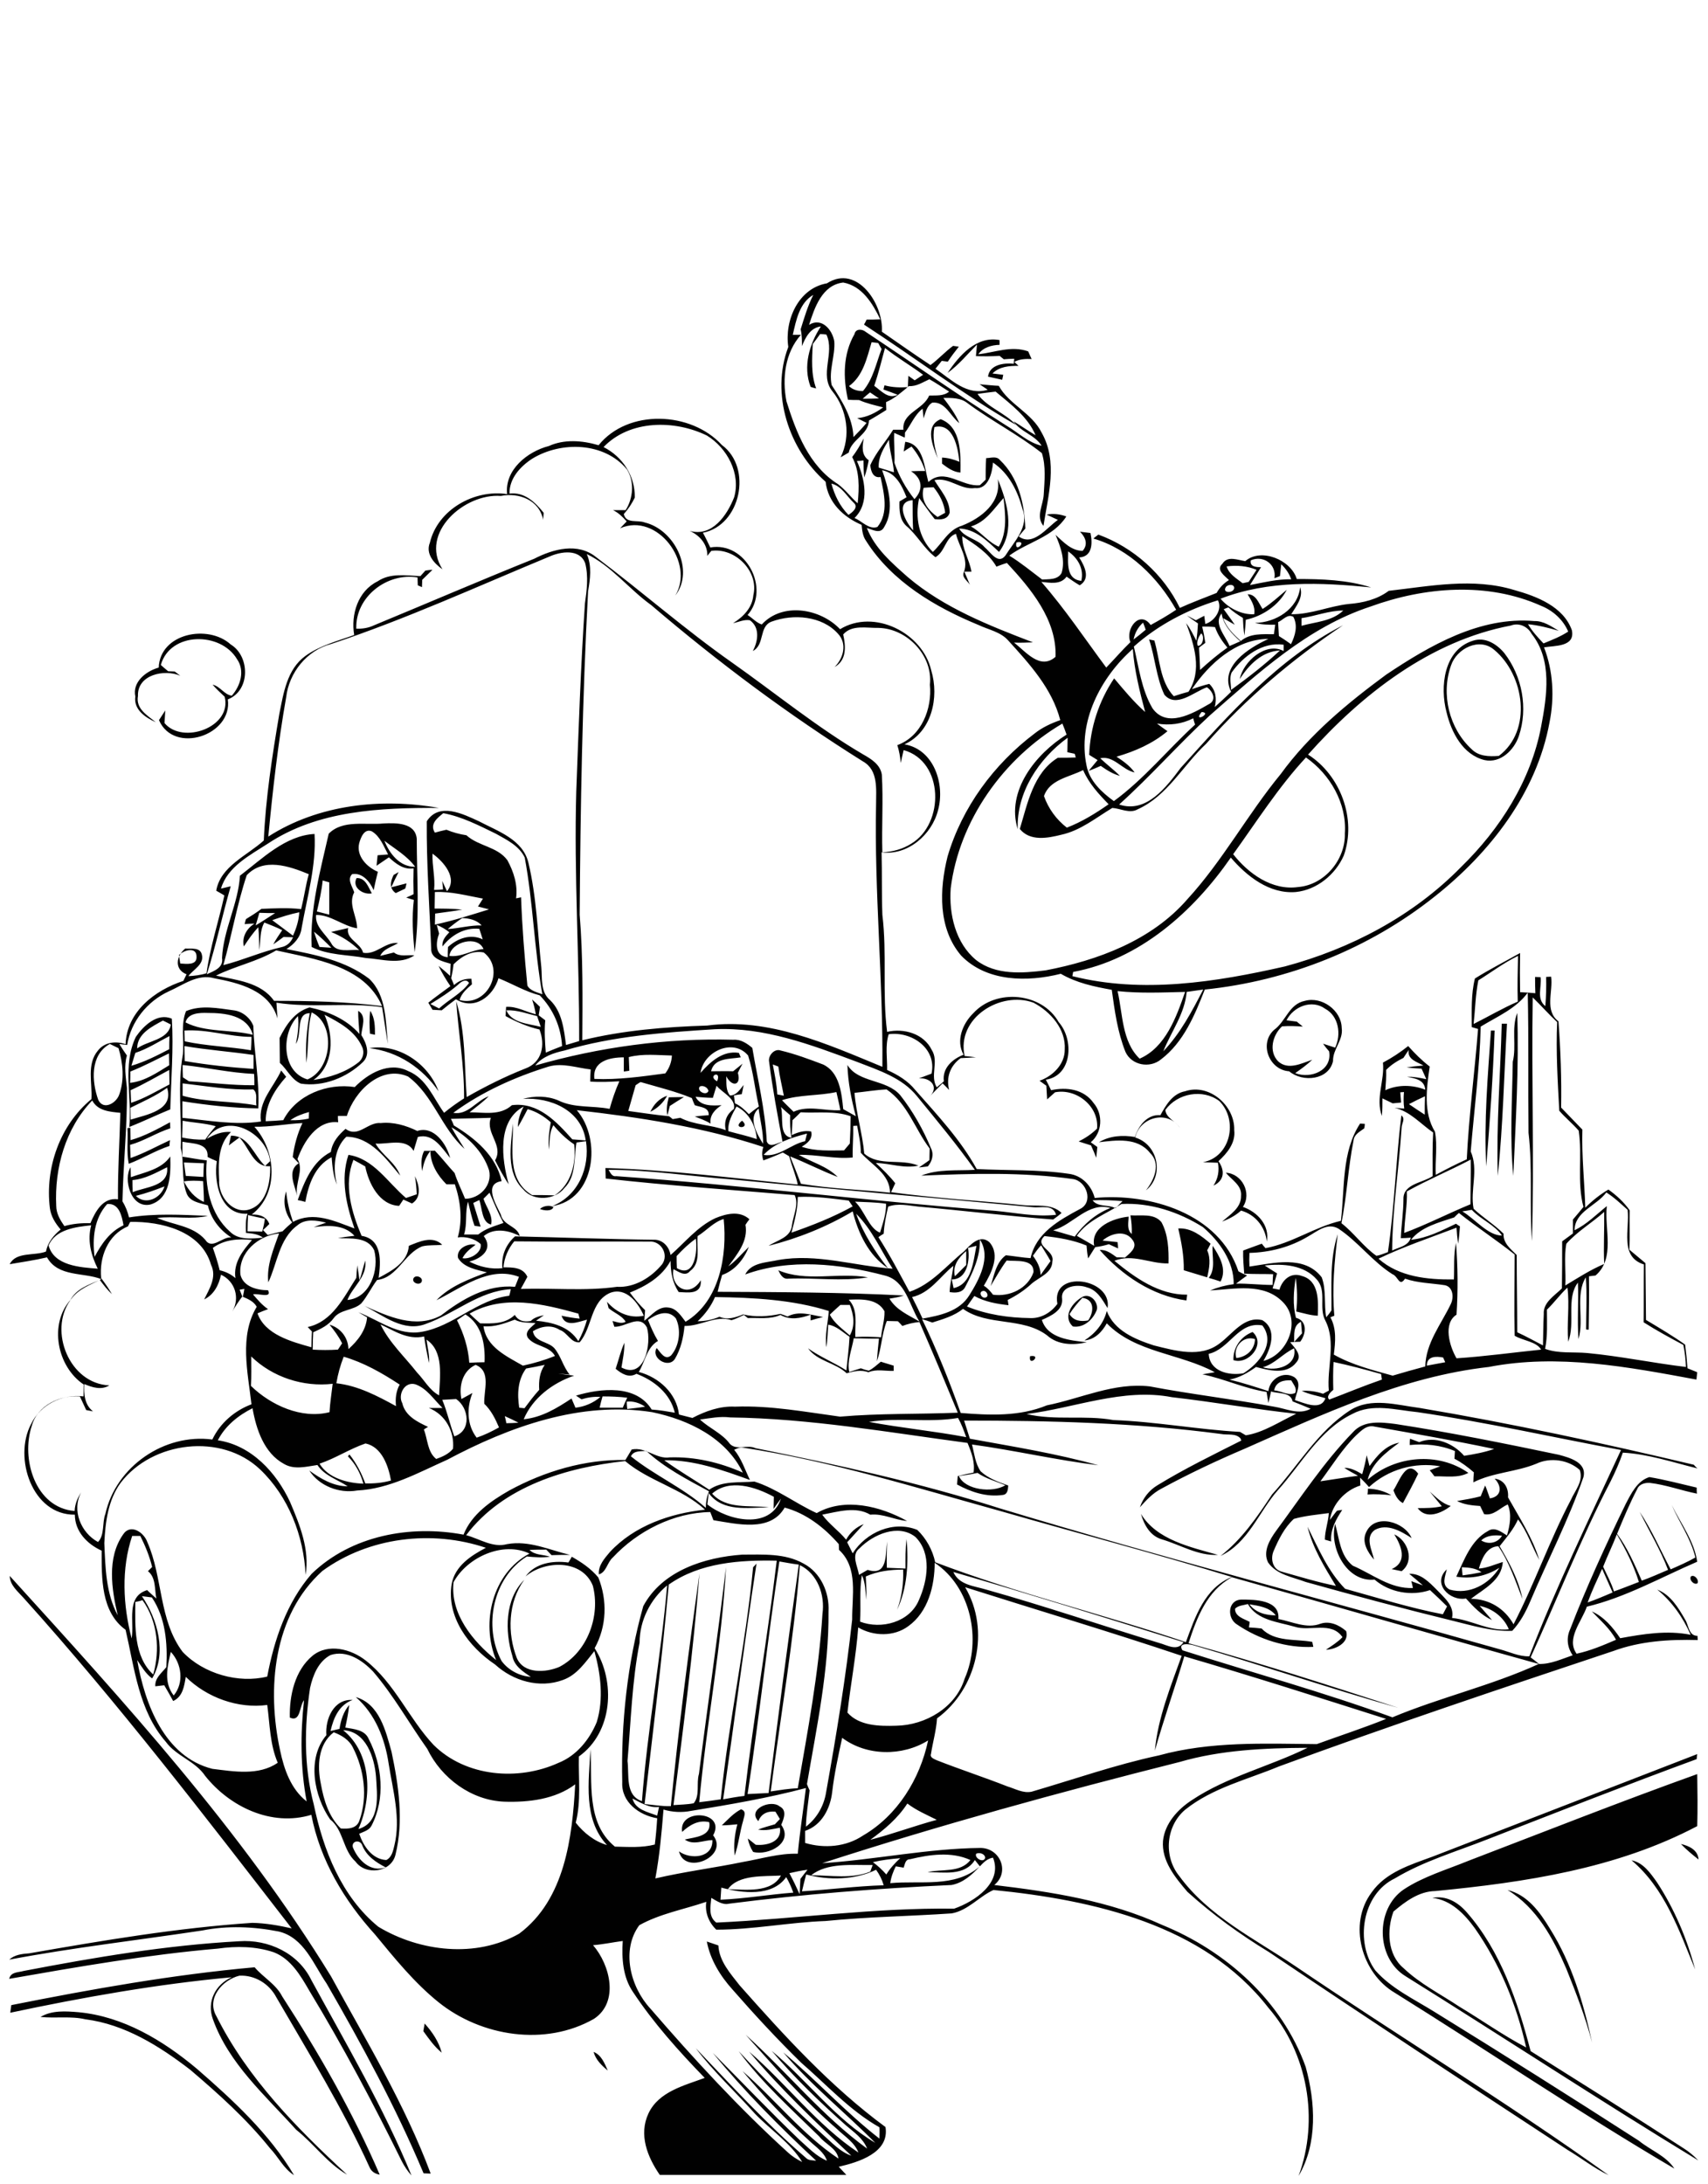 <?xml version="1.0" encoding="utf-8"?>
<!-- Generator: Adobe Illustrator 21.0.2, SVG Export Plug-In . SVG Version: 6.00 Build 0)  -->
<svg version="1.2" baseProfile="tiny" id="Layer_1" xmlns="http://www.w3.org/2000/svg" xmlns:xlink="http://www.w3.org/1999/xlink"
	 x="0px" y="0px" viewBox="0 0 650 831" overflow="scroll" xml:space="preserve">
<path fill="#010101" d="M225.9,780.7c3,1.2,4.2,4.4,5.4,7.1C229,785.9,226.7,783.7,225.9,780.7 M161.6,769.9
	c2.9,3.2,5.4,6.9,6.5,11.1c-2.8-2.3-4.9-5.3-7-8.2C161.2,772.1,161.5,770.7,161.6,769.9 M15.4,767.4c4.4-2.6,9.6-2.2,14.5-1.8
	c17,1.6,32.1,10.7,45,21.5c13.8,12,27.6,24.7,37,40.5c-4-2.5-6-7-9.2-10.3c-8.9-11.1-19.5-20.6-30.3-29.8
	c-11.7-9-24.9-17.3-39.9-19.2C27,767,21.2,768,15.4,767.4 M4.3,762.9c30.6-6.1,61.5-11.6,92.6-14.4c3.3,3.9,8.1,6.4,10.5,11.1
	c14,21.6,26.9,44.1,37.1,67.8c-1.8-0.3-3.2-1.2-3.9-2.9c-10.2-22.4-23.1-43.3-35.4-64.5c-2.7-5.2-8.2-8.6-14.1-8.3
	c-6.5,1.6-12.7,8.7-8.7,15.5c11.8,23.5,30.6,42.6,49.7,60.2c-7.5-4.3-12.6-11.7-19.4-17.1C101,797.3,87,785.1,81,768.2
	c-2.4-6.6,1-13.2,7.2-15.9c-28.4,2.6-56.5,7.6-84.3,13.5C4,765,4.2,763.6,4.3,762.9 M9,749.9c27.1-5.2,54.4-9.8,82-11.3
	c11.1-0.8,22.5,4.5,27.5,14.8c13.3,24.4,27.5,48.5,38.1,74.3c-1.5-1.6-2.7-3.5-3.7-5.4c-10.9-22.1-22.4-43.8-35.2-64.9
	c-3.3-5.7-7-12.1-13.5-14.6c-6.8-2.3-14.2-2.4-21.3-1.4c-26.7,2.3-53.1,6.9-79.4,11.5C4.1,750.2,7,750.5,9,749.9 M573.7,719.1
	c7.6,1.8,12.4,8.5,16.2,14.8c8.3,13.2,12.7,28.2,16,43.3c-2.5-9.6-6.1-18.9-9.8-28.1C591.1,737.5,584.8,725.8,573.7,719.1
	 M620.9,707.8c4.5,0.9,7.2,4.9,9.7,8.4c6.6,10.1,11.4,21.4,14.5,33.1C639,734.5,633.6,718.5,620.9,707.8 M639.7,701.6
	c3.1,0.7,6.5,2.3,6.7,5.9C644,705.6,641.7,703.7,639.7,701.6 M259.6,697c-1.5-9.2,16.9-8,11.8,1.3c6.2,8-10.8,15.4-13,6.1
	c4.3,3.2,13,2.6,12.7-4.3c-3.5,0.1-7.3,2.1-10.5-0.2c3.6-0.9,10.3-1.1,9.3-6.6C265.8,692.3,262.4,694.4,259.6,697 M274.7,694.5
	c2.3-2.2,4.4-4.6,7.3-6.1c2.3,0.7,1.1,2.8,0.8,4.4c-1.3,4.3-1.7,8.9-3.2,13.2c-0.5-4,0-8,1-11.9
	C278.6,694.3,276.6,694.5,274.7,694.5 M288.6,692.9c-4.4-4.5,4.8-8.4,8.1-5.6c2.9,1.4,1.6,4.7,0.6,7c4.9,6.8-4.9,11.9-10.7,10.3
	c-1-1.6-1.7-3.3-2-5.1c1,0.8,2,1.6,3,2.4c4.2,0.4,10.1-1.1,9.2-6.5c-2.7,0.5-5.5,1.3-8.3,0.7c2.1-0.8,4.3-1.4,6.4-2
	c0.5-0.5,1.4-1.5,1.9-2c-0.4-0.7-1.3-2.1-1.7-2.8C292,689,289.7,690.1,288.6,692.9 M558.8,708c29-11.1,57.8-22.5,87.1-33
	c0.1,6.6,0.2,13.2,0,19.8c-30.7,16.2-65.6,21.4-99.7,24.7c-6.2,0.1-11.4,4-15.9,7.8c-2.6,7-2.3,16.4,3.8,21.5
	c6.3,6,14.1,9.9,21.3,14.7c8.5,5.1,16.6,10.9,25.4,15.5c-3.6-16.1-10-31.7-19.5-45.3c-4-5.5-9.1-10.8-16.2-11.6
	c5.3-1,9.8,1.7,13.1,5.5c13,14.8,19.4,34.2,24.3,52.8c19.4,12.2,38.9,24.4,58.1,36.9c2.1,1.3,4,2.9,5.7,4.7
	c-37.5-22.8-74.2-46.9-111.4-70.1c-11.3-6.9-11.6-25.6-0.7-33C541.6,714,550.5,711.4,558.8,708 M545.2,706.4
	c33.5-13,67.1-26,100.7-39c-0.1,0.5-0.2,1.4-0.2,1.9c-26.7,9.8-53.1,20.2-79.6,30.5c-11.9,4.7-24.3,8.3-35.3,14.9
	c-12.5,6-15.2,24.4-7.4,35c6.1,6.9,14.7,10.9,22.4,15.7c26.1,16.1,52.1,32.5,77.9,49.1c4.4,3.6,10.3,5.7,13.5,10.6
	c-36.1-21.2-70.8-44.7-106.4-66.9c-12.6-7.4-17.9-26.1-8.8-38.2C527.4,712.3,536.8,709.5,545.2,706.4 M134.3,702.9
	c2,4.9,6.7,9.6,12.5,7.6c-3.7-1.9-7.3-4.3-8.9-8.3C137.1,699.7,133.6,700.4,134.3,702.9 M122.1,678.7c1.1,6.2,3,12.5,7.6,17
	c2.7,0.2,6.1,0.1,7.1-3.1c3.2-9,1.8-19.3-2.5-27.7c-1.4-2.9-4.3-4.7-7.3-5.8C121,663.7,120.7,672,122.1,678.7 M130.6,658.3
	c10.9,8.8,11.1,25.7,5.8,37.6c8.6-2.5,7.1-13.1,6.7-19.9C142.5,668.7,139.3,658.7,130.6,658.3 M124.2,660.2
	c-0.5-6.1,2.8-13.9,10-13.4c-5.1,1.8-7.3,6.8-8.4,11.8c1.1-0.3,2.3-0.5,3.4-0.8c0.5-3.3,1.5-6.5,3.7-9.1c-0.3,2.9-0.9,5.8-1.5,8.6
	c3.3,0.6,7.4,0.8,8.9,4.3c5.2,10,6.4,22.8,1.1,33c-0.9,1.8-3,2.3-4.7,3.1c1.6,4.7,4.9,9.7,10.3,10c2.1-1,2.6-3.5,3.1-5.6
	c2.5-10.3-0.6-20.9-2.2-31.1c-1.4-9.4-5.1-18.9-12.5-25.3c9,2.6,11.4,12.9,13.6,20.8c2.7,12.8,4.7,26.3,1.5,39.2
	c-1.6,6.7-11.3,8-15.2,2.6c-4.9-4.4-4.5-12-9.7-16.1C119.6,683.5,116.6,669.2,124.2,660.2 M475.5,610.4c2.3,3.2,6.3,4.2,10,4.2
	C483.1,611.5,479.1,611,475.5,610.4 M472.4,608.6c5.2,0,14.8,0.1,14.1,7.4c5.3,1,10.7,3.8,16,1.8c3.5-1.2,7.2,0.5,9.8,2.8
	c1.3,4.5-4.1,7-7.7,7.1c2.2-1.5,4.5-2.9,6.3-4.8c-4.3-6.2-12.3-2-18.3-4c-6.2-1.8-14.2-2.4-17.7-8.6c-1.7,0.5-3.7,0.5-4.9,1.8
	c0,3,3.4,3.8,5.6,5c-0.1,0.5-0.2,1.6-0.3,2.1c1.6,0.1,3.2,0.2,4.8,0.4c5,5.2,12.8,3.9,19.3,5.1c0.1,0.5,0.3,1.5,0.4,1.9
	c-10.2,0.5-20.6-2.8-29-8.5C466.9,615.8,467.1,608.8,472.4,608.6 M643.5,599.8c1.3-0.9,3.2,1.3,2.5,2.6
	C644.7,603.2,642.7,601.1,643.5,599.8 M3.7,599.6C47.5,647.8,91.8,696.3,126,752c13.4,24.5,28.1,48.7,37.9,75c-0.7,0-2-0.1-2.7-0.1
	c-10.5-25-23.4-48.8-36.9-72.2c-5-7.3-8.6-17.5-18.2-19.8c-9.6-1.9-19.6-2.3-29.1-0.4c-24.5,3.7-49.1,6.5-73.5,11.1
	c2.1-1.9,4.9-2.2,7.6-2.4c28.1-4.9,56.4-9.7,84.9-11.6c5.1,0.1,10.1,1,15,2.1C78,691.1,45.1,648.1,9,608
	C6.8,605.5,3.8,603.2,3.7,599.6 M530.6,583.8c5.2,2.3,7.9,10.1,2.8,14c-0.9-0.2-2.8-0.6-3.8-0.8
	C535.8,594.3,533.3,588.1,530.6,583.8 M519.9,583c3.3-7.4,14.7-4,17.3,2.2c-4-2.6-9.3-5.7-14-3.1c-3.9,2.8-1,7.8-0.3,11.3
	C520.5,590.6,518.1,586.7,519.9,583 M434.2,576c6,9.9,18.8,12.6,29.3,15.6c-7.6,0.4-14.2-3.8-21.3-5.9
	C437.7,584.4,435.4,580.2,434.2,576 M544.1,567.5c2.4,2.2,4.8,4.6,8,5.5c-3.5,2.7-9.3,5.3-12.6,0.8c3.1,0,6.2,0,9.2-0.7
	C547.2,571.2,545.6,569.4,544.1,567.5 M520.6,566.4c3.1,0.1,6.2,0.9,8.9,2.5c-3-0.3-6.1-0.5-9.1-0.3
	C520.5,568.2,520.6,567,520.6,566.4 M530.3,567c2.2-3.3,5-12.2,9.4-6.3c-1.8,3.8-3.8,7.5-5.8,11.2C532,570.9,531,569,530.3,567
	 M556.3,596.3c0.1,0.8,0.2,2.3,0.3,3.1c2.4-0.3,4.8-0.7,7.2-1.2C561.6,596.6,558.9,596.4,556.3,596.3 M563.7,586.1
	c2.7,1.7,6.3,1,7.9-1.8C568.8,584,565.8,584.1,563.7,586.1 M516.1,546.1c-5.3,5.2-9.2,11.6-13.6,17.5c4.8-0.7,9.5-1.5,14.3-2.1
	c-1.8-1-3.5-1.9-5.2-3c2.5-0.1,4.7,1.2,6.8,2.4c0.7-2.4,1.3-4.8,1.7-7.2c0.3,1,0.8,3.1,1.1,4.1c2.8-3.9,6.2-8,11.3-8.9
	c-5,3.7-10.5,7.8-12,14.1c10.5-9.2,26.8-10.7,38.3-2.6c-4,2.1-8.6,1.2-12.9,1.3c-0.6-0.8-1.2-1.6-1.8-2.3c1.3-0.5,2.6-1,4-1.5
	c-9.7-1.7-19.9,1.2-27.1,7.9c-1.1-1.3-2.3-2.5-3.4-3.6c0,0.7,0.1,2.2,0.1,3c-5.8,1.8-10.7,7.1-11.6,13.1c0.7-0.9,2-2.7,2.7-3.5
	c0.5-0.1,1.5-0.3,2-0.3c-2.4,3.6-4.6,7.6-4.2,12c-0.6-0.2-1.8-0.5-2.4-0.7c0-3.4,1.3-6.7,1.5-10.1c-4.5,0.6-9,1-13.3,2.2
	c-3.6,3.3-5.8,7.8-7.7,12.2c-1.3,3-0.4,7,3.1,7.9c6.8,1.9,13.6,4,20.6,5.4c-4.3-7.1-8.8-14.3-10.8-22.5c4.1,8.2,7.8,17,14.3,23.6
	c12.3,3.4,24.7,7.3,37.2,9.7c0.4-0.8,1.2-2.2,1.6-3c-2.1-2.1-4.3-4.2-6.5-6.2c-7.1,2.4-15.4,0.9-21.1-4c-10.6,1.1-17.3-12.1-15-21.2
	c1.6,5.5,1.8,12,6.7,15.9c7.5,3.2,14.3,8.9,22.9,8.5c-0.1-0.6-0.4-1.9-0.6-2.6c1.4,0.5,2.9,1.1,4.4,1.6c-1.7-1.5-3.5-3-5.2-4.4
	c4.4-0.2,7.6,3.2,10.4,6c2.8,3,6.9,6.1,5.9,10.8c7.4,0.7,14.1,5.2,21.6,4.3c-1.9-4.6-6.2-7.9-11.1-8.9c1.5,1.8,3.2,3.6,4.7,5.4
	c-4-1.8-7-5-9.9-8.2c-6.3,1.1-13-5.8-7.3-11.1c-0.6,2.7-2.2,6,1.1,7.7c7.4,2.1,15-2,18.9-8.3c-4.9,3.2-10.7,4.3-16.4,3.4
	c3-6.3,5.6-13.9,12.1-17.4c2.5-1.7,5.1,0.4,7.2,1.7c1.1-3.8,1.9-8,0.3-11.8c-3,1.3-5.3,4.4-9,3.7c-0.5-1-1-2.1-1.5-3.1
	c-3-0.2-6.1-0.5-8.8-1.9c3-0.5,6-1,9-1.8c0.4-1,1.2-3,1.7-4.1c0.7,1.6,1.2,3.3,1.8,4.9c4.6-0.7,4.6-4.7,1.8-7.5
	c3.7,0.4,5.4,3.7,5.1,7.1c4.3,7.7,9.3,15.3,11.9,23.8c-2.8-5-4.5-10.7-8.1-15.4c-1.7,3.8-4.4,6.9-7,10.2c3.7,6.3,7.3,12.9,8.7,20.1
	c-2.7-6.9-5-14-9.2-20.1c-4.5,0.2-6.3,4.8-7.4,8.5c3.2-0.2,6.1-1.6,9.1-2.5c-0.4,7-7.3,10.3-12.1,14c7,0.1,12.8,3.7,16.2,9.7
	c8-15.4,13.7-31.9,21.8-47.3c1.6-3.6,4.9-7.2,3.4-11.4c-4.3-3.9-11.2-4.9-16.5-2.4c-7.8,3.2-16.5,3.3-24,7.1c0-1,0.1-2.9,0.2-3.8
	c-2.3-2-4.7-3.8-7.4-5.2c0.1-1,0.1-1.9,0.2-2.9c-5.4-2.3-11.4-2.9-17.2-2.3c0-0.6,0-1.8,0.1-2.4c1.2,0.4,2.3,0.9,3.5,1.3
	c6.1-2.5,13,0.5,17.1,5.2c3.8-0.6,7.7-1.3,11.4-2.6c-15.1-3.2-30.2-5.8-45.4-8.5C520.1,542,518,544.4,516.1,546.1 M514.9,544.9
	c4.1-4.6,10.7-3.8,16.2-3.1c20.8,3.2,41.5,7.4,62.1,11.7c4.1,1.1,10.8,2.9,9.4,8.5c-5.6,16.2-13.6,31.6-20.3,47.4
	c-1.7,4-3.8,7.9-6.8,11.1c-7.7,0.3-15.1-2-22.5-3.8c-18.8-4.6-37.5-9.6-56.1-14.8c-5-1.9-11-2.7-14.3-7.4c-2.1-4.1,0.6-8.7,3-12
	C495,569.8,503.8,556.3,514.9,544.9 M392,516C396.8,515.2,391.3,520.4,392,516 M470.5,516.7c3.9-0.4,7-3.2,7.1-7.2
	C473.3,508,469.1,512.4,470.5,516.7 M469.4,517.5c-0.2-4.8,2.9-9.1,7.3-10.7C481.9,511.4,475.1,519.4,469.4,517.5 M407,500
	c1.6,2.6,4.3,2.9,7.1,2.4c2.2-3.1,2.6-8-2.2-8.6C410.1,495.7,408.4,497.8,407,500 M408.3,504.7c-4.2-3.9,0-9.4,3.9-11.4
	c3-1.2,5.9,2.3,5.2,5.1C415.9,502.2,412.4,505.3,408.3,504.7 M157.4,486.3c0.9-1.5,3.9-0.2,3,1.5C159.5,489.2,156.5,488,157.4,486.3
	 M296.2,483.3c10.6,4.6,22.8,0.7,34.1,2.7c-9.9,1.6-20.2,0.1-30.3,0.5C297.9,486.8,296.9,484.8,296.2,483.3 M461.5,474
	c2.6,4,5.5,8.8,3,13.6c-1.5-0.5-3-1-4.5-1.4C462.8,482.7,461.1,478,461.5,474 M448.4,467.4c4.9-0.3,8.8,2.8,12.3,5.8
	c-0.4,0.8-0.8,1.7-1.3,2.5c1.5,3.3,0.8,6.9,0,10.3c-3-0.9-6-1.8-8.9-2.7C450.6,477.8,449.6,472.6,448.4,467.4 M205.5,460
	c1-1.1,3.7-1.7,5.1-0.7C210,461,206.9,460.6,205.5,460 M466.5,446.2c6.2,0.3,10,7.8,6.5,13c5.5,1.9,10.3,7,9.1,13.2
	c-0.6-5.6-4.4-10.3-9.8-11.8c-2.1,1.9-4.6,3.2-7.2,4.2c3-2.7,7.3-5.2,7.2-9.8C472.7,451,468.7,448.9,466.5,446.2 M51.7,455
	c3.7,3.7,9.5,0.9,10.9-3.6C59,452.8,55.4,454.1,51.7,455 M50.4,449c0,1.5,0,3,0.1,4.6c4.9-2.1,13.9-2.1,13.1-9.5
	C59.4,446.2,55.2,448.6,50.4,449 M49.8,447.9c5.3-1.9,11.7-3,15-7.9c0.2,6.6,0.2,16-7.6,18.3c-7.6,1.6-10.3-9.9-7.5-14.2
	C49.7,445,49.8,447,49.8,447.9 M131.5,429.5c4.9,3.6,8.4-2.7,13.4-2.2c4.8-0.5,9.6,0.9,13.9,3c6.3-2.1,11.2,5,12.5,10.3
	c-3.1-3.8-6.5-9.6-12.3-8c-0.5,1.8-1.1,3.5-1.6,5.3c-2.9-5.1-9.8-2.4-14.5-2.8c2.6,4.5,7.6,7.2,9.4,12.2
	c-5.4-6.4-11.2-14.7-20.5-14.8c-4.8,4.6-5.1,12.1-3.6,18.2c-1.4-3.3-1.7-6.9-2-10.4c-6.4,3.3-8.8,10.4-10,17c-1-0.3-1.9-0.5-2.9-0.7
	c2.6-7.1,5.5-14.6,12.6-18.3C126.5,434.4,128.9,431.8,131.5,429.5 M49.7,433.8c5.3-1.5,10.2-4.2,15-6.8c0,0.6,0.1,1.7,0.1,2.3
	c-5.3,1.7-9.9,4.8-15.3,6.3c0.1,1.7,0.1,3.3,0.2,5c5.2-1.8,10-4.5,15-6.8c-0.1,0.5-0.2,1.6-0.2,2.2c-5.4,1.8-10.2,4.8-15.5,6.8
	c-0.9-4.5-0.2-9.1-0.5-13.6l1.1-0.1C49.6,430.3,49.7,432.7,49.7,433.8 M282.4,426.4C286.1,429.6,278.1,429.7,282.4,426.4 M247.5,423
	c1.3-2.8,3.4-5.1,6.4-6.1C252.4,419.6,250.2,421.7,247.5,423 M254.5,417.5c1.9,0,3.8-0.1,5.8-0.1c-1.8,1.1-3.6,2.2-5.4,3.4
	c-0.2,0.9-0.7,2.7-0.9,3.6C253.5,422.1,253.9,419.8,254.5,417.5 M451,415.2c9.2-3.1,19,5.5,18.7,14.8c0.6,4.8-2.7,8.8-6,11.8
	c2.5,3.6,2.3,7.3-1.9,9.3c1.7-2.6,2.3-5.6,1.7-8.7c-1.9-0.1-3.8-0.1-5.7-0.2c10.6-2,13.5-16.1,6.2-23.3c-6.3-4.7-15.9-3-20.5,3.4
	c0.2,3.1,4,4.3,5.5,6.8c-4.7-6.9-15.2-4.1-17,3.7c8.7,2.6,11.2,14.5,4.1,20.1c3.2-4,5.8-10.2,1.5-14.3c-4.7-5.9-12.8-4.8-19.4-4
	c4.2-2.5,9-2.8,13.7-2c1.4-4.3,4.7-8.7,9.7-8.3C443.7,420.5,446.2,416.1,451,415.2 M140.6,398.8c11.2-1.9,22.5,6,26.3,16.4
	C160.7,406.3,151.5,400.1,140.6,398.8 M567.4,392.1c0.4,0,1.1,0,1.4,0c-0.6,17.3-1.8,34.5-3.2,51.7
	C564.7,426.6,566.2,409.3,567.4,392.1 M571.5,389.5c0.5,0,1.5,0,2,0c-1.1,19.3-1.5,38.6-3.5,57.9C569.4,428.1,571,408.8,571.5,389.5
	 M49.6,421.5c0,1.5,0.1,3,0.1,4.5c6-1.9,16.6-3.5,13.9-12.1C59.3,417,54.4,419.1,49.6,421.5 M49.7,414.8c0.1,1.6,0.1,3.2,0.2,4.8
	c5.2-1.7,9.8-4.5,14.6-7c0-1.8-0.1-3.7-0.1-5.5C59.5,409.7,54.8,412.5,49.7,414.8 M49.6,407.7c0,1.1,0,3.2-0.1,4.3
	c5.6-0.6,10.3-3.9,14.9-6.7c0-1.1-0.1-3.4-0.1-4.5C59.5,403.1,54.7,405.7,49.6,407.7 M51.5,400.6c-0.5,1.6-1,3.2-1.5,4.9
	c5.1-1.5,9.8-3.9,14.4-6.3c0-1.7,0-3.4,0.1-5C60.2,396.4,56.1,399.1,51.5,400.6 M52.2,398.9c4.1-3,11.9-3.2,12.8-9.1
	c-0.7-0.4-2.2-1.1-3-1.5C57.8,390.6,52.2,393.3,52.2,398.9 M51.7,394.5c2.9-4.2,8.2-9.3,13.7-6.9c0.7,11.5-0.3,23.1-0.6,34.5
	c-5.2,2.1-10.3,4.6-15.6,6.7C50.3,417.5,46.5,405.3,51.7,394.5 M575.7,404c1.5-6.1-0.6-12.7,1.7-18.6c0.7,20.7-0.6,41.4-1.5,62
	C574.5,433,575.5,418.5,575.7,404 M140.9,384.6c1.8,2.7,1.8,6,1.8,9.1c-0.5-0.1-1.4-0.3-1.9-0.4
	C140.6,390.4,140.5,387.5,140.9,384.6 M123.5,386.1c3.5,8,3.7,19.2-4.2,24.8c6-0.9,12.1-2.8,17-6.6c1.9-1.4,2.5-4,1.5-6
	C135.1,392.2,129.1,389,123.5,386.1 M112.6,397.2c0.7-3.5,1.2-7.1,0.8-10.6c-6.4,6.3-6.4,21.1,3.6,24.1c9.4-3.8,10.9-21.2,1.6-25.5
	c-1.7,6.3-1.1,12.8-2,19.2c-0.4-6.4,0.1-12.7,1.3-18.9C112.4,385.5,115.1,393.4,112.6,397.2 M106.4,394.9c2.5-5,5.7-9.9,11.4-11.6
	c7.1,1.5,14.1,4.5,19,10.1c-0.2-2.9-0.5-5.9-0.5-8.8c3.4,2,1.4,6.2,1.2,9.2c1.9,3,3.6,7.4,0.6,10.3c-6.1,5.9-15.1,9.5-23.6,8.2
	c-3.6-1.5-5.2-5.4-8-7.9C106.5,401.2,106.4,398,106.4,394.9 M489.6,388.2c1.3,0.2,2.6,0.3,3.9,0.5c0.8,0.6,1.5,1.3,2.3,1.9
	c-2.6-0.2-5.3-0.3-7.9-0.1c-3.6,3.3-5.2,9.5-1.5,13.3c3.8,3.5,8.9,0.8,13-0.6c-2,1.9-4.2,3.5-6.5,5.1c5.9,2.3,14.2-1,12.9-8.3
	c-0.8-0.9-1.6-1.9-2.3-2.9c1.5,0.5,3,1,4.6,1.5c2.4-5,1.4-12-3.8-14.8C499.2,380.1,492.2,383,489.6,388.2 M496.6,380.8
	c6.4-1.8,13.9,3.6,14,10.3c0.7,4.6-3.4,8-3.3,12.6c-1.6,7.3-11.6,8.2-16.7,3.9c-7.6-0.5-11.5-10.5-5.8-15.7
	C489.4,388.6,490.5,382,496.6,380.8 M141.5,339.9c-3.2,0.7-7.7-2.2-5.8-5.8C139.1,333.9,140.2,337.6,141.5,339.9 M149.8,332.9
	c0.5-0.3,1.4-0.8,1.9-1.1c-1,1.9-1.9,3.8-2.8,5.8c1.9-0.5,3.9-1,5.8-1.5c-0.1,0.5-0.3,1.5-0.5,2c-1.2,0.6-2.4,1.1-3.6,1.7
	C148,338,148.6,335.3,149.8,332.9 M119.5,354.5c0.6,2,1.3,3.9,2.1,5.8c1.5,0.1,3,0.2,4.5,0.3C124,358.5,121.9,356.4,119.5,354.5
	 M122.8,335c-0.4,4-1.3,7.9-2.2,11.8c1.6,0.4,3.1,0.8,4.7,1.2c0-4.1,0-8.2,0-12.3C124.6,335.5,123.4,335.2,122.8,335 M146.3,319.9
	c1.9,4.9,5.9,10,11.7,9.9C154.9,325.6,150.3,323,146.3,319.9 M125.1,317.2c5.3-5.4,14-3.2,20.9-3.9c4.6-0.2,12-0.4,12.6,5.8
	c0,14.4,1.2,28.9-0.8,43.2c-0.7-6.6-1.1-13.3-0.3-19.9c-0.7-0.2-2.1-0.6-2.9-0.9c0.9-0.4,1.9-0.8,2.8-1.3c-0.1-3.3-0.1-6.5,0-9.8
	c-3.8,0.6-6.8-1.8-9.4-4.2c-1.6,1.1-3.1,2.1-4.7,3.2c0.1-1.3,0.3-2.7,0.4-4c1.3-0.1,2.7-0.2,4-0.3c-1.7-3.1-3-6.9-6.2-8.8
	c-2.9-1.2-4.2,2.4-4.8,4.5c-1.2,4.9,2.9,9.1,7.1,10.9c-0.6,2.3-1.1,4.6-1.6,7c-1.4-3.2-4.3-6.8-8.2-6.1c-2,2,0.1,4.7,0.8,6.9
	c-2.4,4.5,1.1,9.1,1.1,13.7c-5.5-0.9-9.9-5.1-15.6-5.1c-0.5,4.5,3.6,7.2,5.7,10.7c2,4,7.1,2.3,10.7,2.7c-3.1-3-6.7-5.3-10.7-6.9
	c2.2-0.5,4.4-1,6.5-1.5c-1,4.2,4.7,5.6,5.7,9.4c5,0.9,8.3-4.2,13.3-3.7c-2.3,1.5-5.5,2.1-6.8,4.9c1.7-0.4,3.5-0.9,5.2-1.3
	c2.3,1.8,5.2,0.8,7.8,1.1c-5.5,3.7-12.4,1.4-18.5,1c-6.9-1.3-14.3-1-20.6-4.2C117.9,345.7,121.9,331.3,125.1,317.2 M552.2,253.2
	c-3.9,10.9-0.7,24,7.8,31.8c2.7,2.8,6.7,2.9,10.4,2.6c12.9-9.7,9.7-30.8-1.7-40.3C563,242.3,554.3,246.8,552.2,253.2 M560.5,243.8
	c4.6-1.6,9.1,1.2,12,4.7c6.8,8.8,9.1,21,5.5,31.6c-1.8,5.3-7,10.4-13,9.1c-8.3-2-12.7-10.6-14.5-18.2
	C547.9,261.3,549.5,247.2,560.5,243.8 M60.4,254c0.5-13.1,18.8-16.6,27.4-8.8c7.4,4.5,7.5,17.6-1.1,20.9
	c1.9,13.7-20.5,21.1-26.2,7.9c0.8-1.2,1.6-2.5,2.4-3.7c-0.1,1.6-0.2,3.2-0.3,4.8c6.9,8.3,25.8,1.6,22.9-10c-1.6-1.5-3.2-3-4.6-4.6
	c2.9,0.6,4.4,3.8,7.3,4.2c3.3-3.7,5.1-9.5,2-13.9c-6.2-10.5-25.4-10.5-29,2.2c0.9,0.8,1.8,1.6,2.8,2.4c0.6,0,1.9,0.1,2.5,0.1
	c0.7,0.5,1.4,1.1,2.1,1.6c-6.1-2.6-16.4-0.4-16.1,7.7c-0.9,4.9,3.6,7.4,6.8,10c-4-1.8-8.5-4.8-7.8-9.8
	C50.3,259.6,55.4,255.4,60.4,254 M356.9,174.4c-1.9-4.5-5.2-12.4,1.1-14.9c7.9,3,7.6,13.2,7.5,20.3c-2.7-0.2-4.9-1.8-7-3.4
	c0-0.6,0-1.7,0-2.3c2.3,0.1,4.5,0.7,6.6,1.6c-0.5-5.3-2.3-15-9.5-13.2C354.8,166.5,355.7,170.5,356.9,174.4 M274.5,718.2
	c-0.1,1.5-0.2,3-0.3,4.6c9.3-0.4,18.5-2,27.7-2.7c-0.7-2-1.6-4-2.7-5.9C293.8,721.8,282.4,720.3,274.5,718.2 M277,718.8
	c6.6,0.1,16.5,1.6,20.2-5.2C290.7,714,281.1,713.1,277,718.8 M306.8,713.2c-0.6,2.1-1.1,4.3-1.6,6.4c10.4-0.6,20.7-2,31.1-2.3
	c-0.6-2.1-1.6-4.1-2.9-5.9C325.4,715.3,315.4,715.5,306.8,713.2 M300.4,712.7c1.4,2.6,2.7,5.3,3.9,8c0.1-1.9,0.2-3.8,0.3-5.8
	c0.9-1.2,1.8-2.4,2.7-3.5C304.9,711.7,302.6,712.2,300.4,712.7 M308.7,713.5c7.5,0,15.4,1.5,22.5-1.4c0.2-0.6,0.7-1.9,0.9-2.5
	C324.4,709.7,314.8,708.6,308.7,713.5 M332.2,708.5c1.9,1.4,3.6,3,5.1,4.7c1.4-2.3,3.3-4.4,5.3-6.2
	C339,707.3,335.6,707.7,332.2,708.5 M346.3,707.4c-1.8,0-1.9,1.9-2.4,3.2c-1-0.2-2-0.3-3-0.5c-1,2-1.8,4.1-2.1,6.4
	c11.5-1.1,24.5,1.9,34-6.3c-2.9,3.1-6.3,6.2-10.7,7c-28.3,1.3-56.5,3.5-84.6,7.1c-2.5,0.6-4.7-1-6.8-2.2c-0.3,3.3-1.2,7.1,1.9,9.4
	c30.2-1.4,60.3-5.7,90.5-5.3c7.8-2.7,18.6-9.9,14.8-19.4c-2.1,0.3-3.6,1.8-5,3.3c-0.6-0.8-1.3-1.6-1.9-2.4c-3.9,6.2-11.9,4.6-18,4.6
	c5.4-1.3,12.4,0.4,16.3-4.6C362.1,704.4,353.8,705.6,346.3,707.4 M371.5,705.3c-0.8,1.6,2.8,3.7,3.4,1.6
	C374.9,705.3,372.7,704.7,371.5,705.3 M345.3,686.2c-3.6,5.6-8.7,9.9-14.1,13.8c8.5-2.2,16.8-5.3,25.3-7.6
	C352.7,690.5,348.7,688.8,345.3,686.2 M240.7,684.3c1.1,4.3,5.8,5.1,9.4,6.5c0.2-0.8,0.5-2.5,0.7-3.3
	C247.1,688,243.9,685.9,240.7,684.3 M263,689c-3.5,0.7-7.1,0.5-10.5-0.5c-0.7,8.8-1.5,17.6-3.1,26.2c11.1-2.6,22.4-4,33.5-6.3
	c6.9-1.2,13.6-3.3,20.7-3.1c0.8-8.4,2.1-16.7,3.1-25C292.4,684.1,277.7,686.6,263,689 M316.7,681.8c-0.7,6.3-4,12.7-10.3,14.8
	c0,1.5,0,3.1,0,4.6c7.3,2.2,15.6,1.5,22-2.8c13.1-7.6,21.7-21.5,24.8-36.2c-9.8,6.1-23.4,6-32.7-1
	C319,668.1,317.5,674.9,316.7,681.8 M65,628.5c-1.3,5.7-2.8,11.5,1.1,16.6C70.1,640.3,69.2,633,65,628.5 M125.8,629.7
	c-4.6,2.4-6.7,7.6-7.8,12.5c-2.2,14.7-2.4,29.9,1.4,44.3c3.6,17.3,10.5,35.1,24.6,46.6c15.8,9.5,37.2,12,53.6,2.6
	c17.4-13,20.2-36.6,21.3-56.8c-7.6,5.7-17.7,6.9-27,6.6c-12.5-0.5-23.9-8.9-29.3-20.1c-6.9-9.7-12.8-20.3-20.6-29.4
	C137.9,631.7,132,627.7,125.8,629.7 M51.5,609.5c-0.1,9.3-0.6,20.8,6.8,27.6c2.7-9.2,1.7-20.4-4.1-28.3
	C53.6,609.1,52.2,609.4,51.5,609.5 M54,607.3c6,8.7,9.6,21.8,3.9,31.3c-2.5-1.8-4-4.5-5.7-7c2.9,16.7,10.4,36.8,28.6,41.4
	c8.2,1,17.6,2.7,24.9-2.3c-3-7-3-14.6-4-22c-11.1,1.5-23-2.8-31-10.7c-0.6,3.5-1.1,7.5-4.8,9.2c-1.1-2-2.2-4-3.4-6
	c-0.9,0.1-2.6,0.3-3.4,0.4c-0.2-3.2,2.4-5,4.2-7.3c0.5-9.1-0.3-18.8-5.5-26.5C56.9,607.7,55,607.4,54,607.3 M367.3,603.9
	c9.7,16.4,4.5,38.8-10.7,49.9c-0.3,4.6-1.6,9-2.3,13.5c-0.5,1.4,1.1,1.9,2.1,2.4c8.9,3.5,18.1,6.5,27,10c3,0.9,6,2.7,9.2,2
	c16.1-4.7,32-10.3,48.4-13.8c19.6-5.4,40-4.5,60.1-4.3c8.8-3.2,17.7-6.1,26.4-9.6c-25.5-8.1-51.1-16.3-76.8-23.8
	c-3.6,12-7.8,23.8-11.2,35.9c1.1-12.3,6-24.4,10.2-36.1C422.3,620.8,394.7,612.6,367.3,603.9 M243.4,625c-2.9,14.8-3.3,30-4.6,45
	c0.7,5.3-1,13.1,5.5,15.3c2.1-27.5,7.2-54.6,9.6-82.1C247.5,608.5,243.4,616.6,243.4,625 M452.3,625.2c26.8,7.4,53.4,16,79.9,24.6
	c-26-7.3-51.6-16.1-77.6-23.7c-1.7-0.6-6.6-1.3-4.6,1.8c26.6,8.5,53.6,15.9,79.9,25.5c18.2-7.6,37.8-12.1,55.7-20.3
	c-39-10.8-77.8-22.1-116.8-33C459.3,605.3,455.5,615.4,452.3,625.2 M362.8,598.1c2.2,5,7.9,5.3,12.5,6.7
	c22.1,6.2,43.8,13.6,65.8,20.3c3.1,0.8,7,3.4,9.3-0.3C421.3,615.7,392.1,606.6,362.8,598.1 M604.2,609.7c3.2-1.1,6.4-2.5,9.5-3.8
	c-1.3-3-2.7-6-4-9C607.8,601.1,605.8,605.3,604.2,609.7 M304.4,595.5c-2.4,28.8-7.3,57.4-11.1,86.1c3.4-0.5,6.9-1.1,10.3-1.2
	c3.8-22,8-44,9.4-66.4C314,606.9,311.2,598.8,304.4,595.5 M355.7,594.6c0,8.8-2.5,18.7-10,24.1c-5.5,4.1-13.3,3.9-19.1,0.5
	c-0.8,10.9-2.9,21.7-4.1,32.4c4.5,5.1,12.2,5.2,18.6,5c11.1-0.2,22.6-6.9,26-17.9C373.6,623.9,369.6,603.9,355.7,594.6 M296.6,594.1
	c-4.5,29.5-7.6,59.1-12.1,88.5c2.7-0.1,5.3-0.3,8-0.4c3.6-29,7.4-57.9,11.5-86.9C301.5,595,299,594.5,296.6,594.1 M254.5,602.9
	c-2.5,27.9-6,55.7-9.2,83.5c3.3,0.3,6.7,0.9,10,0.8c2.9-29.6,6.8-59.1,10.9-88.6c-2.3,29.4-6.2,58.9-9.9,88.2
	c2.6-0.2,5.2-0.2,7.7-0.7c2.5-3.1,0.9-7.5,2-11.2c3.3-26.3,7.2-52.5,10.3-78.7c-1.6,29.9-7.5,59.6-10.2,89.5
	c2.7-0.3,5.5-0.7,8.2-1.1c3-29.6,9.5-58.7,12.3-88.3c0.3-0.3,1-1,1.3-1.4c-4.6,29.9-8.4,59.9-12.7,89.7c2.7-0.5,5.4-1,8.1-1.3
	c3.5-29.9,8.7-59.6,12.3-89.5C281.7,593.5,266.4,594.5,254.5,602.9 M172.6,602c-1.3,12,7.3,22.5,16.2,29.6
	c-5.9-14.3-1.4-33,12.7-40.5C191.5,586.3,177.8,592.4,172.6,602 M615.3,583.8c-1.6,4.2-3.6,8.2-5.2,12.3c1.4,3.1,3.1,6.1,4.1,9.4
	c3.2-1.1,6.3-2.4,9.5-3.6C621.7,595.5,618.7,589.5,615.3,583.8 M122.7,597.7c-18.8,16.9-21.2,45-16.1,68.3
	c1.5,7.2,4.1,14.7,10.1,19.4c-2.4-12.7-2.4-25.7-1-38.5c-1.8,2.1-1.2,8.5-5.4,6.6c-0.2-8.4,1.9-17.9,8.6-23.5
	c6-4.9,14.7-2.6,20.3,1.8c11,8.6,16.4,22.1,25.8,32.1c12.3,12.2,32.3,13.8,47.6,6.8c6.8-2.7,11.8-8.9,14.5-15.5
	c2.7-8.8,1.5-18.3-0.9-27c-3.4,4.2-6.6,9.1-12,11c-8.9,3.3-18.9,0.4-25.8-5.9c-10-6.7-18.6-18.1-16.5-30.7c1.3-6.8,7.3-10.7,13-13.7
	C164.4,582,140.4,584.8,122.7,597.7 M50.3,584.4c-4.2,12.5-3.5,26.4-0.2,39c1.1-6.3-2.3-15.9,5.9-18.4c1.1,1.1,2.3,2.1,3.5,3.2
	c-0.7-3.4-0.1-8-3.2-10.4c0.4-0.4,1.2-1.2,1.6-1.6c-1-4.1-2.6-8-4.5-11.8C52.3,584.4,51.3,584.4,50.3,584.4 M327.1,589.1
	c-3.3,2.5-0.7,6.8-0.2,10.1c1.1-0.6,2.2-1.3,3.3-1.9c7.7,2.5,6.7-5.8,7.4-10.8c-0.1,3.3-0.2,6.6-0.1,10c2.4,0.1,4.7,0.2,7.1,0.3
	c0-3.7-0.1-7.5,0.4-11.2c0.8,9,0.3,18.6-3.6,26.9c1.8-4.9,2.5-10.1,2.3-15.3c-4.8,0-9.7,0.6-14.2,2.6c0.1,3,0.3,5.9,0.2,8.9
	c-0.4-3.2-0.3-6.5-1.7-9.4c-1,5.8-0.3,11.8-0.7,17.7c8.1,3.1,18.9,0.2,22.4-8.2c3.3-7.4,5-17.7-1.3-24
	C341.9,579.6,332.3,583.8,327.1,589.1 M271,568.3c5.5,6.1,14.3,4.3,21.6,5.2c-7.9,0.1-17.5,1.9-22.9-5.4c-0.1,1.1-0.4,3.2-0.5,4.3
	c7.8,6.2,23.9,9.8,28-2.2c-1,1.3-1.9,2.6-2.8,3.9c0-1.2,0.1-3.5,0.1-4.6C287.5,565.7,277.6,562.5,271,568.3 M364.9,561.6
	c2.4,5.4,12.9,6.5,17.7,3.5c-3.6-1.5-7.4-2.5-10.6-4.7C369.7,560.9,367.3,561.3,364.9,561.6 M177.4,584.1c5.2,1.4,10.1,4.9,15.6,3.4
	c8.3-1.5,16,2.2,23.9,4.1c-2.3,0-4.6,0-7,0.1c-0.7-0.7-1.3-1.4-2-2.1c-2.1,0-4.3,0-6.4,0.1c2.1,2.1,5.2,1.7,7.8,2.6
	c-2.9,0.4-5.9,0.2-8.8-0.1c-12.9,8-16.7,26.7-9.6,39.8c2.6,3.5,6.8,5.7,11.1,6c-3-2-6.3-4.1-7-7.9c-2.9-9.4-2.9-21.7,4.5-29
	c-6.2,8.5-6.5,20.3-2.8,29.8c2.7,6.1,11.1,5.5,16.2,3.3c10.7-5.6,15.7-19.5,12.7-30.9c-4.1-10.1-18.3-9.7-25.6-3.5
	c3.7-5.1,10.4-6.1,16.3-5.3c0.5-0.7,0.9-1.5,1.3-2.2c3.7,2.1,7.3,4.5,10.1,7.9c3.5,8.7,3.2,18.6-1.4,26.9c8.1,12.7,6.9,32-6,41.2
	c-0.2,8.4,0.9,17-1.2,25.2c3.1,3.9,7.1,7.1,11.9,8.5c-9.2-9.9-6.9-24.1-6.3-36.4c0.8,12.6-1.8,27.9,9.3,37
	c5.1,0.1,10.2,0.5,15.2-0.8c0.4-3.3,0.7-6.6,0.9-10c-6.8-1.1-13.7-6.1-13.3-13.7c-0.5-22.5,1.9-45.3,8-67
	c7.2-13.5,23.4-18.6,37.7-19.6c7.8,0,16.2-0.6,23.3,3.4c6.5,3.4,9.9,11,9.5,18.2c0.2,22.1-4.5,44-8.2,65.7c0.2,0.6,0.7,1.8,1,2.4
	c-0.5,4.6-1.3,9.2-1.4,13.8c4.2-3.2,6.9-8,7.7-13.2c3.9-21.8,7.5-43.6,9.9-65.6c-0.1-8.9,2.4-19.7-5-26.5c0-0.6-0.1-1.7-0.1-2.2
	c-5.5-6.3-12.4-11.7-20.6-13.9c-5.4,9.5-18.3,6.2-27.1,4.8c-0.4-1-0.8-2.1-1.2-3.1c-13.9,0.2-27.7,7.2-37.1,17.3
	c-2.1,1.8-2.5,5.7-5.3,6.4c-0.3-3.4,2.2-6.1,4.2-8.5c9.3-10,22.9-14.7,36.2-16.1c-8.8-8.1-21.3-10.8-30.4-18.5
	C215.8,558.3,191.5,565.4,177.4,584.1 M240.1,554.1c8.9,7.2,19.8,11.9,28.5,19.6c0-2.2,0.4-4.3,1.2-6.3c-8.3-4.5-16.9-8.9-23.9-15.4
	C243.8,552.3,241.2,551.8,240.1,554.1 M279.4,551.6c2.8,3.4,4.1,7.6,6,11.5c-10.5-3.8-21.3-7.7-32.6-7.5c5.5,4,11.4,7.4,17.1,11.2
	c5-3.5,11.4-2.6,17.2-3.1c8.5,2.7,15.6,8.3,23.7,12c10.7-6.1,24.3-2.6,34.4,3c-4.8-0.4-9.1-2.9-14-2.4c-5.6-3.3-12.4-1.1-18.3,0
	c2.6,3.6,6.3,6.1,9.1,9.5c1.5-2.7,3.8-4.8,6.7-5.9c-2.1,2.3-4.2,4.6-6.3,6.9c0.7,1.4,1.4,2.8,2.1,4.2c5.1-8,15.5-12.6,24.6-8.9
	c3.4,3.3,5.8,7.6,6.8,12.3c31.2,11.9,63.8,19.7,95.4,30.4c3.5-9.5,7.1-20.6,17.5-24.8c-29.1-8.9-58.6-16.6-87.8-25
	c-32.5-9-64.8-19.1-98.2-24.2C281.4,550.5,280.4,551.2,279.4,551.6 M121.6,556.9c3.3,5.5,10.6,7.4,16.7,7.6c-1.1-3.9-3-7.5-5.9-10.4
	c0.1-0.2,0.4-0.5,0.6-0.7c2.6,3.3,4.6,7.1,6,11c3.3,0.1,6.6-0.2,9.8-1.1c-1-5.6-3.5-12.8-9.7-14.1
	C133,551.3,127.6,554.9,121.6,556.9 M330.7,541c12.3,2.3,24.8,3.5,37,5.8c-0.9-2.5-1.8-5-3.1-7.3C353.4,541.4,341.9,539.2,330.7,541
	 M192.1,538.8c0.2,0.7,0.5,2,0.6,2.7c1.5,0,3-0.1,4.6-0.2C195.6,540.4,193.9,539.6,192.1,538.8 M82.9,548
	c12.8,1.9,22.3,12.3,27.5,23.5c3.7,8.7,7.5,18.1,5.9,27.7c-0.7-14.8-6.5-29.8-17.3-40.1c-14.7-14-41-10.8-53.1,5.1
	c-4.8,6.6-5.8,14.9-6.2,22.9c0.4,9.4,0.6,19.1,5.1,27.5c-2.3-9.9-4.2-21.8,2-30.7c2.8-4.4,8-0.9,9.3,2.9
	c5.9,13.4,4.3,29.6,13.4,41.7c8,8.4,21.3,12.1,32.2,9.4c2.6-13.9,7.4-28.2,16.9-39.1c15.1-14.6,37.6-18.7,57.8-14.9
	c3.1-7.8,10.4-12.8,17.4-16.8c13.4-7.3,28.8-11.9,44.2-11.6c0.8-1.3,1.6-2.7,2.4-4c5.4-1.1,9.3,3.8,14.5,3c9.6-0.3,19,1.9,27.8,5.8
	c-6.5-13.3-20.6-20.1-34.5-23c-27.2-4.3-54.3,5.5-78,18.1c-11,4.9-22,11.1-34.3,11.7c-6.8,1.2-14.4-1.7-18.2-7.6
	c4.3,3.1,9.1,6,14.6,6c-3.9-2.6-8.8-4-11.5-8.1c-4.2,0.6-8.8,1.9-12.7-0.4c-7.6-4.1-10.6-13.2-12-21.2
	C90.7,538.5,85.7,542.5,82.9,548 M238.5,533.3c0,0.7,0.1,2.1,0.2,2.8c2.3-0.3,4.6-0.5,6.8-0.9C243.4,533.8,241,533,238.5,533.3
	 M168.3,532.6c1.9,4.5,2.9,9.3,4.6,13.9c6.6-2.1,5.6-10.8,0.7-14.2C171.8,532.4,170,532.5,168.3,532.6 M390.7,538
	c10.9,2.6,22.1,0.3,33,2.3c16.2,0.6,32.1,3.6,48.2,4.5c0.5,0.3,1.7,1,2.2,1.3c6.7-1,13-5.3,19.2-8.2c-15.8-1.7-31.5-4.5-47.3-6.3
	C427.4,528,409.1,535.7,390.7,538 M229.3,531.3c-0.4,1.4-0.8,2.9-1.1,4.3c2.9,0,5.8,0,8.8,0c0.5-1.3,1.1-2.5,1.7-3.8
	C235.6,531.4,232.5,531.3,229.3,531.3 M153.1,533.9c1.1,4.8,5.7,7.1,9.8,9c-0.4,0.2-1.2,0.7-1.6,1c1.5,3.7,1.3,8.5,4.7,11.2
	c2.3-0.8,4.8-1.9,6.4-3.9c0.6-6.6-2.9-13-9.2-15.5c1.3,0,3.9,0,5.2,0c-3.3-3.2-5.9-7.4-10.3-9C154,525.5,151.3,530.6,153.1,533.9
	 M484.9,529c2.7,0.2,5.4,2.2,8,1c0.8-1.8-0.7-3.3-1.5-4.8C488.6,525,485.5,525.7,484.9,529 M200.2,520.7c-3.2,4.3-3.4,9.8-2.6,14.9
	c0.5,0,1.5,0.2,2,0.2c1.8-2.4,3.6-4.8,5.6-7c-0.2-3.3,0.1-6.6,2.1-9.5C204.9,519.8,202.6,520.3,200.2,520.7 M175.6,532.3
	c1.4-0.8,2.8-1.5,4.2-2.3c-2.2,5.5-2.2,12.1,1.6,17c3-1,5.8-2.4,8.5-3.9c-1.4-3.3-3-6.5-5.6-9c-0.3-4.9,2.8-12.4-3.3-14.8
	C176,521.6,174.6,527.3,175.6,532.3 M507.5,518.2c-0.2,3.5-0.2,7.1-0.1,10.6c-0.9,0.7-2.9,2.6-1.5,3.7c6.6-2.5,13.3-5.3,20-7.6
	c-0.1-0.5-0.2-1.6-0.3-2.1C519.6,521.1,513.6,519.5,507.5,518.2 M95.6,516.1c0,3.7,0.1,7.5-0.1,11.2c7.6,7.4,19.3,12.7,29.9,10
	c0.2-3.6,0.8-7.2,1.2-10.8C115.4,527.8,103.7,524,95.6,516.1 M543,519.6c2.3-0.4,4.7-0.9,7-1.3c-0.2-0.4-0.6-1.3-0.8-1.8
	C546.6,516,543,515.9,543,519.6 M130.8,516.2c-1.3,3.3-2.2,6.6-2.8,10.1c8.2,0.9,15.6,4.8,22.7,8.7c-0.3-2.8,0-5.7,1.4-8.2
	C145.4,522.4,138.4,518.4,130.8,516.2 M480.6,520.2c5,1.7,13.2-0.5,11.9-7.2C488.2,515,485.2,518.9,480.6,520.2 M144.8,503.9
	c3.4,7,9.2,12.3,13.9,18.3c2.8,2.9,4.8,6.8,8.4,8.7c0.3-7,1.9-16.8-4.8-21.2c0.4,3,1.2,5.9,1,8.9c-0.8-3.3-1.4-6.7-1.9-10.1
	C155.2,509.9,150.1,506.4,144.8,503.9 M492.5,510.6c1-1.1,2-2.2,3-3.3c-0.1-1.1-0.3-3.3-0.4-4.4C492,504.4,492.6,507.8,492.5,510.6
	 M460,515.1c0.3,6.7,7.7,8.4,13.2,7.4c5.9-3.6,12.4-11.5,7.2-18.2C471.3,502.6,468,513.3,460,515.1 M184,504.6c1,7.9,8.9,11.5,15,15
	c4.2-0.9,8.3-2.1,12.2-3.7c-2.3-4-7.7-3.5-10.3-6.9c-1.5-2.4,1.5-4.1,2.9-5.6c-2.7-0.2-5.5,0-7.9-1.3
	C192.1,503.5,188.2,505,184,504.6 M173.9,502.3c2.6,5.1,4.3,10.6,4.7,16.2c1.9-0.1,3.9-0.2,5.8-0.2c0.3-6.8-1-14.4-7.3-18.2
	C176,500.9,175,501.6,173.9,502.3 M315.8,500.2c1.7,3.3,4.9,5.5,7.6,7.9c2.1-3.6,1.5-7.9,0-11.6c-0.9,0-2.7,0-3.6,0
	C318.5,497.7,317.1,498.9,315.8,500.2 M323,494.5c3.7,3.9,2.3,9.3,2.5,14.2c3.3-0.2,6.5-0.1,9.8,0.1c0.3-3.3,1.4-6.5,1.3-9.9
	C333.9,494,327.7,494.3,323,494.5 M178.7,499.8c1.3,1.3,2.7,2.5,4,3.7c4.6,0.1,9.6,0.3,13.2-3.2c1.3,2.2,3.4,2.8,6.1,2.3
	c1.3-1.4,3.3-1.8,5-2.2c-1,0.7-2,1.4-3,2.1c6,0.6,12.6,2.1,16.1,7.8c1.4-2.6,2.5-5.3,3.3-8.2c-3.3,0.8-8.2,3.1-9.7-1.5
	c2.3,0.5,4.6,0.9,6.9,1.1c-0.1-0.5-0.4-1.4-0.5-1.9C206.7,496.1,191.7,492.4,178.7,499.8 M272.1,493.5c-1.5,3.5-3.8,6.6-6.6,9.2
	c2.9,0,5.7-0.6,8.3-1.7c3,1.3,6.1,0.3,9-0.9c4.6,1.1,9.6,0.8,14.2-0.2c0.9,0.3,1.8,0.6,2.7,1c4.3-2.3,9-0.6,13.5,0.2
	c-1.6,0.4-3.2,0.8-4.7,1.3c0-0.5,0-1.6,0-2.2c-3.8,1.4-7.8,2.2-11.5,0.1c-3.9,1.8-8.3,1-12.4,1.2c-0.4-0.3-1.1-0.9-1.5-1.2
	c-1.5,0.7-3,1.5-4.7,2c-6-2-11.7,2.3-17.9,2.2c-0.4,4.3-1.4,8.8-3.7,12.6c-2.5,3.7-9.2-0.4-6.9-4.2c1.4,1.5,3.1,4.9,5.5,2.8
	c3.2-3.7,3.9-9.8,1.8-14.1c-3-3.6-7.5-1.6-10.6,0.6c1.1,2.8,2.3,5.5,3.8,8c-4.3,2.5-4.9,7.9-7.3,11.8c7.6,2,14.4,8.1,15.3,16.2
	c1.7,0.4,3.4,0.9,5.1,1.3c5-2.6,10.5-4.6,16.2-4.3c13.5-0.5,26.7,2,40,3.8c14.9-1.3,29.9-0.9,44.8-1.5c-4.8-11.6-9.6-23.1-14.6-34.5
	c-2.2,0.2-4.4,0.7-6.5,1.5c-0.4-0.5-1.3-1.4-1.7-1.8c-1.4,0-2.8-0.1-4.2-0.1c-2,5-2,10.4-3.8,15.3c0.2-2.9,0.5-5.7,0.8-8.6
	c-3.2,0.1-6.4-0.1-9.6-0.1c-0.7,4.2-2.6,8.5-1.7,12.8c1.5-0.5,2.9-0.9,4.4-1.4c1,0.4,2,0.7,3,0.9c1.7-0.8,3.1-2.2,4.6-3.4
	c1.7,0.5,3.3,1,4.9,1.5c0,0.5,0,1.5,0,2c-3.2,0.1-6.5-0.8-9.6,0.5c-2.8-1-5.6-0.4-8.3,0.4c-4.3-4.1-11.1-4.5-14.7-9.5
	c4.6,3.3,9.9,5.4,14.6,8.4c0.4-4.3,1-8.5,1.2-12.8c-2.6-1.7-4.9-4.1-8.1-4.6c-0.2,2.8-0.3,5.7-0.7,8.6c-0.7-4.6,0.6-9.2,0.9-13.8
	C301.7,494.5,286.8,493.7,272.1,493.5 M220.6,510.7c-3.3,0.4-4.7-3.8-7.6-4.7c-3.2-2.1-7.1-1.4-10.2,0.5c0.7,4.2,5.8,3.8,8.2,6.5
	c2.5,3,3.3,7,5.8,10c-1.1-0.1-3.3-0.3-4.4-0.4c2,0.3,4.1,0.6,6.1,0.8c-8.2,2.8-15.8,8.5-19.2,16.6c6.9-0.7,12.6-4.2,18.2-7.9
	c0.5,1.2,1,2.3,1.5,3.5c3.5-0.4,6.8-1.8,9.5-4.1c-2.4-0.2-4.9,0.2-7.2,0.9c-0.7-0.5-1.4-0.9-2.1-1.4c9.4-2.8,22.9-4.3,28.8,5.3
	c3,0.2,5.9,0.7,8.8,1.2c-1.7-7.3-7.9-12.3-14.6-14.8c-2.9,1.7-5.6,0-7.9-1.9c1.1-3.3,1.9-6.7,3.3-9.9c0.1,3.2-0.6,6.3-1.1,9.4
	c8.9,4.7,11.5-9.2,9.7-15.2c-2.8-5.3-8.1-0.1-12.4-0.3c-0.2-0.5-0.5-1.6-0.7-2.2c1.7,0.4,3.4,1.2,5,0.3c-1.4-2.4-4.5-3.4-6.5-5.2
	c-0.1-0.6-0.5-1.8-0.6-2.4c3.5,4,8.5,6.5,14,5.3c-2.1-4.9-6.7-11-12.8-8.7C224.6,495.2,225.5,505,220.6,510.7 M374,491.2
	c-1.7,0.4-0.5,2.9,1,2.5C376.7,493.3,375.4,490.8,374,491.2 M481.3,481.5c1.5,1,3.1,2,4.7,3c-0.5,1.9-1.1,3.8-1.7,5.7
	c0.9,0.2,1.8,0.3,2.6,0.5c1.1-3.8,4.4-6.8,8.6-5.2c6.6,1.8,6.2,9.7,6,15.1c-2.8-0.1-5.5-1-8.2-1.6c0.5-4.3,0.4-8.6-0.2-12.8
	c-0.8,5-1.2,10.3,0.1,15.2c4.4,1.1,3.9,6.2,1.6,9.1c-0.9,0-2.8,0.1-3.8,0.2c1.7,2.1,4.8,5,2.3,7.7c-3.7,4.8-10.4,3-15.3,1.7
	c-3.1,2.2-6.3,4.1-10.1,4.8c5,1.2,9.9,2.8,14.8,4.4c0.5-4.7,5.8-7.8,9.9-5.3c3,2.2,0.7,5.9,0.2,8.7c3.5,1.1,9.9,4.2,11.6-0.7
	c-3-1-6.1-1.4-9-2.8c2.7-0.2,5.5,0.2,8.1,1.1c0.7-0.4,1.4-0.8,2.2-1.2c-0.8-8.8,2.9-18.3-1.3-26.6c-2.7-4.9,0.7-11.3-3.3-15.7
	C496.3,481.3,488.3,480.7,481.3,481.5 M363.4,485.6c1.4-1.4,2.8-2.8,4.3-4.3c0-1.8,0-3.5,0-5.3C364.8,478.5,362.4,481.6,363.4,485.6
	 M393.1,477.8c1.6,2.2,2.9,4.5,2.9,7.3c1.3-1.8,2.5-3.5,3.8-5.3c-1.1-2-2.4-4-3.6-6C395,475.1,394,476.5,393.1,477.8 M368.4,474.8
	c0.8,4.6-0.3,12-6.2,12c0.2,0.8,0.5,2.5,0.7,3.3c7-1.5,7.5-10.3,8.7-16.1C370.8,474.2,369.2,474.6,368.4,474.8 M372.9,471.6
	c0.2,6.4-2.6,12.4-5.5,17.9c-1.1,2.4-3.7,2.5-6,2.1c0.1-3.4,1.1-6.7,1.4-10c-5.1,4.2-8.9,10.4-15.7,11.9c1.4,2.7,2.7,5.4,4,8.2
	c6.6-1.2,14-2.7,17.8-8.9C372.6,486.9,377.3,478.3,372.9,471.6 M191.6,482.2c3.4,0,7.4-0.1,9.1,3.6c-0.8,1.5-1.6,3-2.5,4.6
	c12.2-0.4,24.5,0.9,36.6-0.8c6.7,0.4,13.1-3.6,17.2-8.6c2.6-3.7-0.4-9-5-8.6c-17.1-0.1-34.2,0.1-51.3-0.1
	C193.4,475.1,191.9,478.5,191.6,482.2 M257.5,477.9c0,1.5,0,3,0.1,4.6c6.8,4,7.9-6.5,7.2-11.2C262.1,473.2,259.7,475.5,257.5,477.9
	 M81,474.8c1,2.8,1.9,5.6,2.6,8.5c2.2,0.5,4.3,1.5,6,3c-0.9-5.8,2.8-10.5,6.3-14.5C90.8,471.2,85.3,471.6,81,474.8 M497.7,470.5
	c-6.7,4-14.4,6-22.2,6.2c-0.1,1.7-0.1,3.5,0,5.2c9.1-1.3,20.9-4.5,27.5,4.1c1.8,4.8,0.8,10.2,1.7,15.2c0.7-0.8,1.4-1.7,2-2.6
	c0.1-9.7-0.7-19.8,2.4-29c-1.3,10.3-2.2,20.7-1.3,31c-0.4,0.2-1.1,0.4-1.5,0.6c2.4,4.4,1.9,9.4,1.3,14.2c6.9,3.9,14.8,5.9,22.4,8
	c4.1-1.2,8.2-2.4,12.4-3.5c0.2-8.9,6-16,9.7-23.7c1.2-2.4,1-6.5-2.2-7.2c-5.1-0.8-10.3-0.8-15.2-2.5c-2.2,3.3-2.6-0.9-4.8-1.7
	c-7.6-4.8-13-12.3-20.5-17.3C505.2,465,501.3,468.5,497.7,470.5 M18.5,473.9c2.1,7.7,12,8.3,18.7,8.8c-2.6-5.2-4-10.8-2.5-16.5
	C28.8,466.8,21,467.8,18.5,473.9 M265.5,470.3c-0.5,4.5,1.4,10.2-2.9,13.3c-1.8,2.3-4.4,0.2-6.3-0.7c-1.3,6.8,6,11.3,10.4,4.2
	c0.4,5.7-5,4.6-8.4,4.5c-2.4-3.5-3.1-7.7-3.1-11.9c-3.3,6.1-9.3,9.6-15.5,12.1c1.8,2.4,3.7,4.7,5.8,6.7c-0.1,1.3-0.2,2.6-0.3,4
	c2.8-2,5.3-5.6,9.2-5c3.1,0.3,4.8,3.2,6.5,5.4c13-7.8,15.9-25.2,14.5-39.1C271.5,465,268.9,468.2,265.5,470.3 M113.2,466.2
	c-7,5.1-7.7,14.6-11.1,21.7c-0.7-6.5,2-12.6,4.1-18.6c-7.8,0.7-15.6,7.3-14.7,15.7c1.1,4.6,6.4,5.9,10.5,5.9c1.7,3.3-4,1-5.7,1.6
	c1.7,2,3.5,4.1,5.7,5.6c-1.3,0.5-2.7,1-4,1.6c2.8,8.1,13,10.8,20.5,12.9c0-2,0.1-4,0.2-6c-0.4-0.4-1.2-1.3-1.6-1.7
	c9.4-2,13.8-11.4,18.5-18.7c0.1-1.6,0.2-3.2,0.4-4.8c0.2,1.4,0.6,4.3,0.8,5.7c0.9-2.5,1.4-5,2.2-7.5c0.8,6.2-4.7,9.8-6.8,15
	c8.7-0.7,12.2-11.6,10.2-18.9c-2.5-5.2-8.9-4.4-13.8-4.6c2.1-0.4,4.2-0.7,6.3-0.9c-4-4.4-10.2-4-15.5-3.3c1.6-0.6,3.1-1.2,4.7-1.7
	C120.5,464.3,116.2,463.6,113.2,466.2 M48.7,466.6c-7.7,3.2-11,11.8-10.2,19.7c1.5,2,2.9,4,4.1,6.1c-1.7-1.6-3.2-3.5-4.6-5.4
	c-4.2,1.8-9.1,3.4-11.3,7.8c-8.3,11.7-0.2,31.7,14.9,32.3c-3,1.9-6.5,0.8-9.5-0.5c-0.2,3.8,0,7.8,3.3,10.4c-0.6-0.1-1.9-0.4-2.6-0.5
	c-0.8-1.7-1.6-3.5-2.4-5.2c-7.5-0.6-16.2,3.4-18.3,11.2c-4.2,12.5,1.3,31.2,16.3,32.4c0.1-2.6,1.1-5,2.5-7.1
	c-3.7,6.8-0.1,15.4,6.4,18.9c2.6-2.7,1.5-7.3,2.8-10.7c4-18,22.4-30.7,40.7-28.3c3-6.3,8.5-11,14.9-13.4c-1.4-12.2-4.7-26,2-37.1
	c-1.1-2-3.3-3-5.3-3.8c0.2-0.8,0.5-2.3,0.6-3c-0.5,0.1-1.3,0.2-1.8,0.3c0.3,0.8,0.7,1.7,1,2.6c-1.4,1.8-2.6,3.7-3.8,5.7
	c3-5.1,1.1-11.5-4.3-14c-0.8,3.9-2.7,7.6-6.4,9.4c2-4.1,4.9-8.5,2.6-13.2c-3.7-12.9-19-16.5-30.7-16.3C49.4,465,49,466.1,48.7,466.6
	 M94.4,462.3c-0.1,2-0.2,4.1-0.2,6.2c1.9,0,3.7,0.1,5.6,0.1c0.4-1.6,0.8-3.2,1-4.9C98.7,463.3,96.5,462.8,94.4,462.3 M596.1,473.2
	c-1,5.2-0.1,10.6-0.4,15.9c4.8-2.9,9.6-6,14.8-8.2c-0.3-6.6,0.1-13.2,0-19.8C605.8,465.3,600.3,468.5,596.1,473.2 M555.2,461.5
	c-0.5,0.4-1.4,1.3-1.8,1.7c-5.7,1.9-12.6,3.6-16.4,8.5c6.1-0.6,11.6-3.5,17.1-6.1c0.4,0.3,1.1,0.8,1.5,1c-0.2,2.2-0.3,4.4-0.7,6.6
	c-0.3-2.1-0.5-4.1-0.6-6.1c-10,3.8-20.1,7.2-29.7,11.8c7.9,7,18.7,8,28.7,7.9c0.2-4.6-0.2-9.3,0.8-13.9c0.7,9,0.8,18.2,0.2,27.3
	c-5.2,3.3-2.7,12,0,16.6c10.7-0.7,21.5-2.2,32.2-3.3c-1.8-3.1-7-3.4-10.1-5.3c-0.2-10.3,0-20.6,0-30.9
	C569.5,471.8,562.1,467,555.2,461.5 M556.5,460.9c4.9,2.9,9.7,9.2,15.1,9.2c-2.9-4.2-8.1-6.1-11.5-9.8
	C559.1,460.5,557.3,460.8,556.5,460.9 M409.8,470.2c2.2,1.3,4.4,2.5,6.6,3.8c-1.4-7.2,7.3-10.5,13.1-11.1c0,2.2-0.8,4.9,1.2,6.6
	c0.1-2.4-0.1-4.8-0.5-7.1c3.9,0.3,8.9-0.9,11.8,2.6c2.6,4.8,2.8,10.4,2.7,15.7c-7,0.2-13.6-3.8-20.6-1c7.9,6.5,17,13,27.7,12.9
	c-0.1,0.6-0.2,1.7-0.3,2.2c-13-1.8-24.4-9.5-33-19.2c2.6-0.2,4.5,1.4,6.5,2.8c0.8,0,2.3,0,3.1,0.1c1.8-1.6,5-3.9,3-6.6
	c-2.7-4.1-8.3-2.7-11.5,0.1c1.9,0.2,3.8,0.4,5.7,0.6c0.1,0.6,0.2,1.8,0.2,2.4c-1.2-0.5-2.3-1.1-3.5-1.6c-1.7,0.5-3.4,0.9-5.2,1.1
	c-0.9,1.4-1.8,2.9-2.7,4.3c-0.3-1.6-0.5-3.3-0.6-4.9c-5.1-2.1-10.5-3-16-3.6c-4.2,3.9,4,5.3,3,9.6c-0.1,4.6-5.1,6-8,8.6
	c-2.7,2.5-5.8,4.5-9,6.1c0.1,0.5,0.2,1.5,0.3,2c-4.5-0.5-9-1.3-13-3.5c-0.9,1.3-1.9,2.6-2.8,4c7.6,3.1,15.9,4.3,24,4.4
	c4.2,0.2,8-2.1,10.4-5.4c-2.5-13.3,21-9.8,19.1,1.6c-2-3.2-3.9-6.9-7.9-7.9c-3.4-1.3-10.1-0.6-9.4,4.4c0.4,4.4-4.3,6.5-7.7,8
	c2.2,7.1,10.9,7.8,17.1,8.5c-5.1,1.2-11,1.1-15.1-2.6c-9.4-7.1-22.6-3.4-32-10.1c-3.4,2.7-7.6,3.9-11.7,5.2
	c-1.3-0.5-2.6-0.9-3.9-1.3c5.6,11.6,10.4,23.6,14.7,35.7c11,0.9,22.4,1.4,32.8-2.9c13-2.6,25.6-8.8,39.2-7.2
	c15.7,3,31.5,4.8,47.2,7.7c4.6,0.7,9.5,3.3,14,0.8c-2.3-1-4.6-1.9-6.9-2.8c-0.7-3.7-5.5-2.8-8.2-3.8c-0.3,1.5-0.6,2.9-1,4.4
	c-0.2-1-0.5-3.2-0.7-4.2c-8.4-1.3-16.1-5-24.4-6.7c1.6-0.3,3.1-0.5,4.7-0.8c-13.3-7.2-30.2-7.4-41.1-18.6c-1.8,3.3-4.6,6.2-8.5,6.5
	c4.1-2.6,7.3-6.4,8.5-11.2c2.8,7.5,10.8,10.8,17.9,13.1c8.1,2,17.8,4.9,25.1-0.8c4.9-3.6,9.3-10.5,16.2-8.8
	c5.8,3.5,3.2,10.9,0.4,15.5c9.2-2.3,14.6-15.2,7.4-22.4c-7.3-7.5-18.5-4.9-27.7-4.4c2.9-1.2,5.9-2,9-2.4c0.1-8.6-5.4-16.3-11.7-21.7
	c-9.2-5.8-20.1-9.4-31-8.8C420.9,461.9,414,464.2,409.8,470.2 M400.8,468.1c2.7,0.8,5.5,1.6,8.2,2.4c3.5-4.8,8-8.7,13.6-10.9
	C414,457.2,408.4,466,400.8,468.1 M40.8,458.1c-5,5.5-5.7,13.1-4.8,20.1c2.6-4.9,5.8-9.6,11-12C46.4,462.8,45.4,457.7,40.8,458.1
	 M415.8,456.7c2,2.7,6,1.5,8.7,3c0.9-0.9,1.8-1.8,2.7-2.7C423.5,456.7,419.7,456.5,415.8,456.7 M325.4,457.2
	c3.6,3.4,5.3,10.2,9.5,11.8c1.1-3.6,2.4-7.3,2.3-11C333.3,457.4,329.4,457.4,325.4,457.2 M303.6,455.4c0,4.6-1.2,9.1-2.4,13.6
	c8-2.8,15.9-5.9,23.3-10c-0.4-0.5-1.1-1.7-1.5-2.2C316.6,456,310.2,455.1,303.6,455.4 M184,456.1c1,3.2,3.7,6.3,2.9,9.8
	c-3.6-0.7-3.4-6.4-4.5-9.3c-0.6,0.3-1.7,0.8-2.3,1.1c0.9,3,1.9,6,2.8,9c-0.6-0.1-1.7-0.2-2.3-0.3c-1.1-3-1.7-6.1-2.5-9.2
	c-1.2,4.1-0.2,8.4-1.5,12.5c1.8,0,3.6,0,5.4,0c2.8-2.3,6.3-3.2,9.6-4.4c-2-3.7-3.6-7.6-5.3-11.5C185.8,454.3,184.6,455.5,184,456.1
	 M611.3,453.7c-3.7,5.1-12,7.2-12.1,14.4c4.7-2.3,8.3-6,12.3-9.2c-1,8.7,3.3,19.9-4.3,26.4c-0.6,0.1-1.9,0.2-2.5,0.3
	c0.1,6.8,0,13.5-0.1,20.3c-0.3,0-0.8,0-1-0.1c0-6.6,0.4-13.2-0.1-19.8c-4.2,6.8-0.5,15.9-2.8,23.5c-0.5-7.2,0.1-14.4-0.2-21.5
	c-4.6,6-0.9,15.4-3.7,22.5c-0.6-6.9,0.6-13.8-0.3-20.6c-2.8,2.6-5,5.7-7.8,8.4c0,5,0.3,10-0.7,14.9c5.1,1.9,10.8,1.1,16.1,1.6
	c12.6,1.2,25,3.8,37.5,5.3c-0.1-2.8-0.4-5.6-1-8.4c-5.1-2.7-10.2-5.5-15.1-8.6c0.1-7.3,0-14.7,0.1-22c-9.4-3-5.3-13.5-6.2-20.8
	C616.7,457.9,614.2,455.5,611.3,453.7 M70,449.5c1.7,3.4,4.1,6.3,7.6,7.8c0-2.7-0.2-5.3-0.3-7.9C74.9,449.2,72.4,449.1,70,449.5
	 M231.6,445.1c0.7,1.1,1.3,2.7,2.9,2.4c48.2,3.4,96.2,9.5,144.3,13.2c7.7,0.7,15.3,2.4,23.1,1.5c-1.2-4.2-5.7-2.5-8.9-2.9
	c-38-3.6-76-6.8-113.9-10.5C263.2,447.6,247.5,445.1,231.6,445.1 M70,442.3c0.2,1.7,0.5,3.4,0.7,5.1c2.2,0.1,4.5,0.3,6.7,0.4
	c0-1.7,0.1-3.5,0.2-5.2C75,442.5,72.5,442.4,70,442.3 M535.4,453.3c0.2,5.3-0.9,10.5-1,15.8c8.6-3.2,16.7-7.4,25.2-10.9
	c0-5.7,0.2-11.4,0.1-17C551.7,445.4,543.3,448.9,535.4,453.3 M69.4,434.4c0,1.9,0,3.8,0,5.7c3.1,0.4,6.1,1.1,9.3,1.4
	c-0.9,9.6,1.3,20.5,8.8,27.1c3.2,3.3,8.4,2.7,12.6,2.3c-1.9-1.4-4.2-1.6-6.5-1.8c-0.1-2.5-0.2-5,0.6-7.3
	c-10.4,0.6-12.9-12.1-11.7-20c-1.2-0.5-2.3-1-3.5-1.6C79.4,434.7,73.2,435.2,69.4,434.4 M290.6,439.4c5.8,1,10.4-4.1,15.8-5.2
	c0.2-0.7,0.5-2.2,0.7-2.9C301.3,432.8,294.9,434.8,290.6,439.4 M324.7,428.4c0.1,4-0.3,8-0.2,12c-6.9,0.7-13.6-1.2-20.5-1
	c4.9,2.8,10.7,4.3,14.8,8.4c-6.1-2.3-12-5.4-18.1-7.8c1.4,3.5,2.8,6.9,4.1,10.4c11.2,1.9,22.6,2.2,33.9,3.4
	c0-7.1-6.9-10.5-11.1-15.2c0-3.5-0.8-6.9-1.4-10.3L324.7,428.4 M78.7,433.3c2.9-1.7,5.9-2.9,9.2-2.6c-5,4.8-4.8,11.9-4.5,18.3
	c-0.4,5.6,4.4,12.4,10.6,11.4c7.3-1.5,9-10.4,8.8-16.7c-6.3,0.6-8-7.2-11.7-10.9c-1.4,1-2.7,2-4,3c0.2-0.9,0.6-2.8,0.8-3.7
	c6.8-0.1,8.7,7.6,13,11.5c0.6-0.6,1.3-1.2,1.9-1.8C101.5,430.9,85.9,422.6,78.7,433.3 M69.5,426.4c-0.1,2.1-0.1,4.3-0.2,6.4
	c2.9,0.6,5.8,0.9,8.8,0.8c1.2-1.8,2.6-3.5,4-5.1C77.9,427.3,73.6,427.2,69.5,426.4 M301.6,426.2c-0.1,1.9-0.2,3.8-0.3,5.7
	c2.3-1.1,4.8-1.9,7.4-1.4c0.7,2.8-1.4,4.5-3.6,5.8c5.2,1.8,10.7,1.4,16.1,1.4c0.7-0.9,1.5-1.7,2.2-2.6c0.2-3.5,0.3-6.9,0.3-10.4
	c-6.1-2.2-12.7-1.1-19-1.5C303.7,424.2,302.7,425.2,301.6,426.2 M290.4,435.2c0.1-4.5-1.1-8.9-1.7-13.4
	C284.5,425.3,288.1,431.5,290.4,435.2 M110.5,426.2c2.4,0.1,4.7-0.1,7-0.6c0-0.6,0.1-1.9,0.1-2.5
	C115.1,423.8,112.6,424.7,110.5,426.2 M297.2,421.2c1.1,3.8-1,10.9,4,11.7c-0.5-2.8-0.6-5.7-0.5-8.6
	C299.5,423.3,298.4,422.3,297.2,421.2 M280.3,421c-1.6,2.9-3.4,5.9-3.1,9.4c3.6,1,7.3,1.8,10.8,3C287.6,428.3,285,423.3,280.3,421
	 M193.6,450.6c-2-2.9-3.6-6-5.2-9.1c3.4-5.8-3.8-10.3-1.6-16.2c-5.1,0.2-10.1,0.2-15.2,0.4c0.4,0.8,0.8,1.6,1.1,2.5
	c8.1,4.9,16.1,11.5,18.2,21.2c-7,1-2.1,8.9-0.3,12.7c0.8,4.2,6.3,4.3,7.2,8.2c-4.1-2.2-9.8-3.3-13.7,0c3.7,4.9-0.7,8.5-5.5,9.7
	c3.9,2,8.2,3,12.6,2.5c-0.5-4.7,1.3-9,4.8-12.1c17.8,0.4,35.7,1.1,53.5,1.3c3.1,0.3,5.2,2.9,5.7,5.8c5.5-4.8,10.2-10.8,17-14
	c4.1-1.7,9.3-3,13,0.4c-0.4,0.5-1.2,1.6-1.5,2.1c1.1,6.2-3.1,11.1-6.5,15.8c2.9-2.1,5.2-4.9,7.8-7.4c-1.9,4.7-5.3,9-10.2,10.7
	c-0.6,2.1-1.2,4.2-1.7,6.4c23.6,0.1,47.3,0.2,70.9,1.4c-1.8,0.6-3.6,0.9-5.5,1.2c2.5,4.3,7.3,6.3,11.4,8.7
	c-3.9-6.1-5.1-15.5-13.2-17.5c-17.1-4.5-36.1-6.6-53.1-0.4c2.3-4.6,8.2-4.5,12.6-5.5c14.6-2.6,29,2.3,43.5,3.3
	c-4.5-7-7.9-15-13.9-20.9c2.8,7.6,7.2,14.4,12.1,20.7c-7.3-4.8-11.3-13.3-13.4-21.6c-9.9,5.9-20.9,10.3-32,13.1
	c3.3-2.2,8.5-3.1,8.9-7.9c0.5-3.7,2.7-8,1-11.4c-24-2-48-3.6-71.9-6.3c0-1.3-0.1-2.7-0.1-4c24.5,0.7,48.9,3.9,73.2,6.3
	c-0.8-3.7-2.3-7.2-3.3-10.8c-0.6-0.4-1.8-1-2.4-1.4c-2.4,1.1-4.9,2.1-7.4,3c-0.6-1.7-0.6-3.4,0-5.1c-23-7.6-47-11.3-71-14
	c9.6,11.1,7,34.1-9.4,36.5c10-3.9,14.4-14.7,12.9-24.7c-0.9,0.1-2.7,0.4-3.6,0.5c-1.1,5.8,0,12.8-4.6,17.3
	c-3.5,4.6-11.8,5.2-15.6,0.6c-6.8-6.4-4.8-16.8-4-25.1c0.2,9.5-2.5,21.4,7.3,27.2c2.9,0,5.7,0,8.6,0.1c6.3-4.3,8.2-12.1,7.4-19.4
	c-3-2-5.6-4.5-7.9-7.3c-1.6,2.8-1.4,6.1-1.7,9.3c-0.4-3.5,0.1-6.9,0.7-10.4c-2.6-2.3-5.5-4.1-8.8-5c-1.2,2.3-2.4,4.6-3.7,6.8
	c0-2.8,0.9-5.4,2.2-7.8C189.1,426.5,190.9,441,193.6,450.6 M35.1,418.7c-10.2,10.6-14.4,25.7-13.7,40.1c0,2.9,1.5,5.4,3.1,7.7
	c3.2-0.9,6.5-1.2,9.9-1.1c1.9-4.4,4.7-9.9,10.5-9.1c-0.1-11,0.6-21.9,0.9-32.9C41.8,423,37.2,422.7,35.1,418.7 M536.2,420.1
	c2,1.4,4,2.7,6,4c0-2.3,0-4.7,0.1-7C540.3,418,538.3,419,536.2,420.1 M297.6,418.6c1.4,1.5,2.9,2.9,4.4,4.4
	c5.7-2.6,11.9-0.2,17.8-0.6c-0.4-2.3-1-4.6-1.5-6.9C311.5,417,304.3,416.4,297.6,418.6 M266.3,413.4c-1.3,1.7,2.5,3.7,3.3,1.7
	C269.4,413.7,267.5,412.8,266.3,413.4 M69.5,412.2c0,1.2,0,3.5,0,4.7c9.1,2.6,18.8,1.9,28.1,3.7c-0.4-2,0.6-4.6-1.2-6.1
	C87.3,414.8,78.4,413.2,69.5,412.2 M241.9,412.9c-0.9,3.3-1.9,6.5-2.8,9.8c5.2,0.7,10.3,1.5,15.5,2c0.4,0.3,1.1,0.8,1.4,1.1
	c0.7-0.1,2.2-0.4,2.9-0.5c5.4,2.8,11.7,2.6,17.3,4.7c-0.8-3.4,0.4-6.1,3.1-8.1c0.8-4-4.4-6.1-6.6-8.8c-0.5,1.5-0.9,3-1.4,4.6
	c-2.2,0-4.4-0.2-6.6-0.4c1.8,3.7,6.5,3.4,9.9,3.2c-2.5,1.6-4.6,3.8-4.2,7c-1.9-1.2-4-1.9-6-2.7c1.8-0.2,3.5-0.4,5.3-0.5
	c0.2-3.1-3.2-3-5.3-3.8c-0.4-0.9-0.8-1.8-1.1-2.7c-6.3-2.6-13-4.2-19.5-6.1C243.3,411.9,242.4,412.6,241.9,412.9 M132,424.6
	c-1.1,0-2.3,0-3.4,0c0,0.8,0,1.6,0.1,2.4c-8.1-0.9-13.1,7.4-15.5,14c2.6,4.2-1.1,9.3-0.1,14c-0.9-3.9-4-9.6,0.6-12.4
	c-0.8-0.8-1.5-1.6-2.3-2.4c0.6-4.5,1.8-8.9,3.7-12.9c-6.1,0.3-12.1,1.5-18.3,1.4c8.3,9.1,9.5,25.4-1,33.4c2.9-0.1,5.6,0.7,6.7,3.6
	c-0.6,0.6-1.8,1.8-2.4,2.3c0.6,0.6,1.2,1.3,1.8,1.9c1.9-0.5,3.7-1,5.6-1.4c1.2-1.2,2.4-2.3,3.7-3.4c-2.7-3.3-3.7-7.7-2.3-11.8
	c0.4,4,1.3,7.8,2.6,11.6c7.9-4.2,15.8-0.3,23.4,2.5c-3.1-8.9-5.4-18.7-2.3-28c9.6,1.4,15,10.6,21.9,16.4c1.4-0.5,2.8-0.9,4.1-1.4
	c-0.1-2.3-0.3-4.6-0.7-6.9c1.6,3.3,2.7,8-1.1,10.4c-1.1-0.5-2.2-1-3.3-1.5c-0.4,0.6-1.2,1.8-1.6,2.4c-7.5-0.3-11.6-8.5-12.9-15
	c-1.5-0.9-3-1.7-4.5-2.5c-3.8,9.4-0.7,19.9,3.1,28.9c8,1.3,7.3,9.9,6.5,16c5-2.7,11-5.8,11.5-12.2c4-1.6,9-4,12.7-0.4
	c-2.5,0.3-5.1,0-7.6,0.6c-6.9,2.7-9.4,11.9-17.2,12.8c-2.2,2.9-3.7,6.2-6,8.9c-3,2.8-8,2.2-10.5,5.6c-1.9,2.7-4.9,4.1-7.8,5.4
	c-0.1,2.2-0.2,4.4-0.2,6.6c3.2,0.2,6.4,0.2,9.6,0c0.4-0.6,1.2-1.8,1.6-2.4c-1.3-2.6-3-4.9-4.8-7.1c4.2,1.2,7.1,4.9,7.2,9.3
	c3.6-3.2,6.7-7.2,7.1-12.1c-1.1-0.6-2.2-1.3-3.3-1.9c7.9,3,15.2,9.1,24.2,7.4c12-2.1,20.9-12.2,33.2-13.7c0.2-0.6,0.5-1.9,0.6-2.5
	c-12.1,0.7-21.3,9.3-32.3,13.2c-8.4,3.3-16.2-3.1-23.3-6.8c9,4,19.4,8.8,29,3.6c8.1-6.2,17.6-11.9,28.2-10.9c0.5-1.3,1-2.5,1.5-3.8
	c-11.3-4.3-21.8,4.2-31.4,8.9c5.2-5.4,12.4-8,19.2-10.6c-3.9-1-8.8-1.8-11-5.5c-0.7-3.5,3.7-5.7,6.7-5c-1.9,1.4-3.9,2.9-5,5.1
	c2.9,0.6,7.6-2.2,6.9-5.4c-2.4-2.1-5.6-2.9-8.7-2.5c1.9-6.6,1.1-13.7-1.1-20.2c-1.1,0-2.1,0-3.2,0c-3.4-3.4-6.1-7.8-6.1-12.7
	c-1.8,2.2-2.7,4.9-3.1,7.7c-0.5-2.6-0.5-5.3,0.7-7.7c1.4,0,2.7,0,4.1-0.1c2.6,2.7,4.9,5.7,7.5,8.5c1.1,3.4,2.7,6.6,4,9.8
	c5.6,0,10.5-5.2,9.1-10.9c-2.3-7.1-8-12.6-14.3-16.3c1.5,2.8,3.3,5.5,5,8.2c-8.8-7.8-11.9-20.4-21.5-27.5
	C145.1,405.1,134.9,415.1,132,424.6 M272.9,411.4C274.8,406.9,268.9,409.3,272.9,411.4 M69.5,405.2c0,1.6,0,3.1,0.1,4.7
	c0.6,0.4,1.7,1.1,2.3,1.5c8.3,0.5,16.5,1.6,24.9,1.5c0-1.4,0-2.9-0.1-4.3C87.5,408.2,78.5,406.1,69.5,405.2 M294.1,405
	c0.7,3.8,1.5,7.5,1.7,11.4c0.6,0.1,1.9,0.4,2.5,0.5c-0.7-3.7-1.6-7.3-2.1-11.1C295.7,405.6,294.6,405.2,294.1,405 M208.8,405.8
	c-12.9,4-25.4,9.6-36.3,17.6c5.6,1,8.7-4.6,13.5-6.3c-2.2,2.2-4.8,4.1-7.3,6.1c5.5,0,11.6,1.4,16.1-2.7c10-1.3,17,6.3,23,13
	c1.7,0.1,3.4,0.3,5.1,0.4c-1.6-11.5-13.5-16.5-23.9-15.8c4.4-1.2,9.3-1.2,13.5,0.6c6.1,3,13,1.9,19.5,3.2c1-3.6,2.2-7.1,3.7-10.5
	c-3.7,0.2-7.4,0.4-11.1,0.1c0-1.5,0.1-3,0.2-4.6C219.5,406.3,214.1,404.3,208.8,405.8 M239.3,402.2c0.1,1.7,0.1,3.4,0.2,5.2
	c-0.5,0.1-1.6,0.2-2.1,0.3c0-1.8,0-3.6,0-5.4c-5.3,0-12,1.4-11.2,8.2c9,0.4,18.1-0.9,27-2.1c1.5-2,2.4-4.3,2.5-6.8
	C250.3,401.5,244.7,400.8,239.3,402.2 M534.1,402.5c-2.4,1.2-4.7,2.6-6.6,4.6c0.1,2.6-0.1,5.1-0.3,7.7c4.8-2.2,10.3-2.1,15.2-0.2
	c-0.3-3.8-3.9-4.3-6.9-4.9c2.5-0.1,4.9,0.4,7.3,0.9c-0.6-1.3-1.2-2.7-1.8-4c-1.9-0.1-3.8-0.2-5.7-0.5c2.1-0.3,4.2-0.5,6.4-0.7
	c-2.5-1.4-6.2-2.3-5.6-5.9C535.5,400.4,534.8,401.4,534.1,402.5 M266.6,408.2c3.7-4.2,8.5-8.6,14.6-7.6c0.2,0.4,0.5,1.3,0.7,1.7
	c-4.1,0.7-10.1,0.1-11.3,5.3c2.8,0,5.6-0.1,8.4,0c1.2-1,2.4-1.9,3.6-2.9c-0.5,0.9-1.4,2.6-1.8,3.5c1.4,4.8-2.2,5.6-4.4,1.3
	c0.1,2.5-0.3,5.2,1.4,7.3c2.5,0,3.8-2.3,5.2-4c-0.2,1.2-0.5,2.4-0.7,3.5c-0.7,0.1-2.2,0.3-3,0.5c0.1,0.8,0.3,2.3,0.4,3
	c2.1,0.9,3.7,2.5,5.3,4.1c1.2-1,2.5-2,3.8-2.9c-1.5-6.5-2.1-13.1-4.1-19.4C279,394.8,267.7,400.1,266.6,408.2 M70.2,398
	c0,1.9,0.1,3.8,0.1,5.7c8.7,1.5,17.4,2.4,26.2,3c0-1.8,0-3.5,0-5.3C87.8,400.1,78.9,399.5,70.2,398 M37.4,418.5c2,4.1,6.9,1.2,8-2.1
	c2-5.6,1.4-11.9-0.3-17.6c-1.1-0.5-2.2-1.1-3.3-1.6C34.2,401.4,34.9,411.5,37.4,418.5 M70.2,392.1c0,1,0.1,3.1,0.1,4.1
	c8.3,1.8,16.9,2,25.2,3.4c0.1-1.7,0.2-3.4,0.2-5.1C87.2,394.5,78.9,391.5,70.2,392.1 M214.8,399.7c-4.1,0.9-8.4,2.3-11.1,5.7
	c24.4-7,49.9-10.5,75.4-9.8c2.8-0.2,5.2,1.4,7.2,3.1c2,11.8,4.9,23.6,5.5,35.6c1.1,2.7,4,0.5,6,0.1c-1.9-10.1-3.8-20.2-5.1-30.4
	c-0.5-2.3,2-5.2,4.4-4.3c5.5,1.3,10.8,3.3,16.1,5.3c6.3,2.9,7.1,10.9,7.7,17c1.6,0.9,3.2,1.8,4.8,2.7c-1.7-6.4-3-12.9-3.2-19.5
	c4.2,6.9,14.8,5.3,20.1,11.5c4.8,6.1,8.7,13,11.7,20.2c1.2,2.4,0.4,5-1.2,6.9c-0.9,0.1-2.6,0.3-3.4,0.4c1.3-0.9,2.7-1.8,4-2.8
	c0-1.5,0.1-2.9,0.1-4.4c-5.6-7.4-8.4-17.1-16.4-22.5c-4.1,0.2-8.1,0.9-12.2,1.3c0.6,7.8,3,15.3,3.7,23.1c5.6,5,13.9,1.8,20.6,4.6
	c-5.5,1.2-10.8-0.9-16.2-1c2.6,2.4,5.2,4.9,7.4,7.7c-0.5,1.1-1.1,2.3-1.6,3.4c16.6,2.3,33.4,3.2,50,4.9c5,0.6,11-0.8,14.9,3
	c-1,0.9-2.1,1.7-3.2,2.5c-17.1-1.3-34.1-3.4-51.2-4.9c-3.8-0.4-7.9-1.4-11.6,0c-0.8,3.4-1.5,6.8-1.7,10.3c-0.5,0.3-1.5,0.9-2,1.3
	c4.3,6.7,8,13.8,11.8,20.8c8.4-2.8,14.1-10,20.8-15.4c2.4-2.5,6-6.6,9.6-3.5c4.4,4.9,0.7,11.9-2.1,16.6c1.4,0.8,2.5,2.1,3.5,3.4
	c6.3,0.9,13.2-2.3,15.4-8.5c0.3-5.3-6.7-4.1-10.2-4.5c-2.3,3.1-4.1,6.4-6.1,9.7c1.3-4,2.1-9.1,5.8-11.7c3.1,0.3,6.3,0.9,9.4,1.1
	c2.1-9.6,10.8-14.4,18.8-18.7c5.3-2.6,2.5-10.7-2.7-11.4c-19.1-2.7-38.5-2.1-57.7-1.3c6.5-2.6,13.5-1.8,20.4-2.2
	c-6.9-9.7-14.5-18.8-22-28c-5.7-7.1-14.7-9.9-22.9-13.1c-17.4-6.5-35.3-13.3-54.1-12.4C252.8,392.8,233.3,394.2,214.8,399.7
	 M70.6,389c7.5,3.9,17.2,2.6,25.6,4.7c-2.1-7.5-10.7-8.3-17.2-8.3C76,385.3,71.5,385.4,70.6,389 M192.7,384.4
	c2,4.9,8.6,5.1,13.1,6.3c-0.5-1.4-0.9-2.7-1.4-4.1C200.6,385.7,196.8,384.2,192.7,384.4 M563.5,390.6c-0.4,15.9-2.5,31.7-3.8,47.5
	c3.1,7-0.3,14.7,1.1,21.8c3.6,3.4,7.9,6,11.4,9.5c-0.2,3.6,2.7,5.8,5,8.1c0,9.8,0.2,19.6,0.2,29.4c3.3,1.5,6.5,3.3,9.8,5
	c0.1-4,0.1-7.9,0.3-11.9c-0.3-4.5,4.1-7,6.9-9.8c0.1-6,0.1-11.9,0.1-17.9c1.4-1,2.7-2,4.1-3c0-1.8,0-3.5,0-5.3
	c1.4-1.6,2.7-3.2,4-4.8c-2.5-9.4-0.4-19.4-1.8-29c-2.3-2.7-5.1-4.9-7.4-7.6c-0.6-11.2-1.3-22.5-0.8-33.7c-3.2-3-6.1-6.3-9.3-9.4
	c-0.5,30.9,0.6,61.8-0.3,92.7c-1-13.7,0.3-27.5-1.3-41.2c-0.2-17.8,0.1-35.6-0.3-53.3C576.9,383.8,569.9,386.7,563.5,390.6
	 M174.5,374.5c-3.3,2.9-7,5.2-10.7,7.5c0.8,0.4,2.5,1.3,3.3,1.7c3.7-3.4,8.5-5.7,11.4-9.7C177.4,372.2,175.5,373.5,174.5,374.5
	 M562.6,373c-1.1,5.5-1.2,11.1-1.8,16.6c5.6-2.8,11-6,16.8-8.5c-0.2-5.8,0-11.6,0.1-17.4C572.3,366.3,567.6,369.9,562.6,373
	 M172.6,366.9c-0.2,1.8-0.5,3.5-0.9,5.3c0.3,0.7,0.9,2,1.1,2.6c1.8-1.7,4.1-2.5,6.6-2.4c0,0.5,0.2,1.6,0.2,2.1c-1.9,1.7-4,3.4-4.7,6
	c10.4,2.8,17.7-11.5,9.2-18.1C179.7,361.5,175.7,363.8,172.6,366.9 M105.1,361.6c-7.2,4.3-15.5,5.9-22.9,9.6
	c7.8,1.7,17.1,2.5,22.1,9.6c13.7,0,27.5,0.3,41.1,2C138.7,367.3,119.6,364.9,105.1,361.6 M68.1,363.4c0.2,1.1,0.3,2.1,0.5,3.2
	c2.2,0.1,6.3,0.8,6.2-2.5C74.9,360,69.9,361.5,68.1,363.4 M171,363.7c4.6,0.6,8.5-2.3,13-2.6C181.8,355.7,171.7,358.3,171,363.7
	 M166.2,351.9c0.3,1.1,0.6,2.2,0.9,3.3c-1.3,3.5-1.7,8.6,3.3,9c0-1.3,0-2.6,0.1-3.9c3.6-3.3,8.6-5.1,13.2-2.9
	c-0.4-1.4-0.9-2.7-1.3-4c-5.6-0.6-10.7,2.4-14,6.7c-0.3-2.3,1.2-3.9,2.6-5.4C169.5,353.5,167.9,352.6,166.2,351.9 M175.9,349.3
	c-1.9,1.3-3.8,2.7-5.5,4.2c4.3-0.3,8.5-1.5,12.9-1.4C181.4,350,178.6,349.4,175.9,349.3 M103.6,350.1c2.6,2,5.3,3.9,7.9,5.9
	c1.3-2.8,2.2-5.8,2.4-8.9C110.4,347.8,107,348.9,103.6,350.1 M98.7,347.3c-0.5,1.6-0.9,3.2-1.4,4.8c2.5-1.5,4.9-3.1,7.4-4.7
	C102.8,347.4,100.7,347.4,98.7,347.3 M165.5,339.4c0,2.1-0.1,4.2-0.1,6.3c3.5,0,7,0,10.5,0.4c-3.4,0.6-6.9,1-10.3,1.5
	c0,1.1-0.1,3.2-0.1,4.2c7-1.5,13.8-3.7,20.6-5.8c-1.4-0.4-2.8-0.7-4.2-1.1c0.6-1,1.3-2,1.9-3C177.7,340.8,171.7,339.1,165.5,339.4
	 M93.9,333c-3.7,11.1-5.7,22.9-8.9,34.2c7.5-1.9,14.5-5.1,22-6.8c2.1-0.4,3.7-1.8,4.5-3.8c-0.9,0-2.7-0.1-3.6-0.1
	c-1.3,1-2.6,1.9-3.9,2.8c1-1.9,2.2-3.6,3.4-5.4c-2.2-1.1-4.5-2-6.8-2.9c-1.8,3.2-1.4,7-1.9,10.5c-0.1-2.9-0.1-5.8-0.4-8.7
	c-2.1,2.2-3.8,4.7-5.5,7.3c-0.8-3.6,1-6.7,4-8.7c-0.9,0-2.8,0.1-3.7,0.2c0.1-0.5,0.3-1.4,0.5-1.9c2-1.2,4-2.5,5.9-3.9
	c5-0.2,10.1-0.5,15.1,0.1c1.1-4.4,1.7-8.9,2.9-13.3C110,329.5,100.3,326.2,93.9,333 M164.6,324.8c-0.2,4.6,1.1,9.2,0.6,13.8
	c0.9,0,2.6-0.1,3.4-0.2c-0.1-0.8-0.2-2.4-0.3-3.2c0.6,1.3,1.2,2.6,1.8,3.9C174.3,334.1,168.8,327.8,164.6,324.8 M165.5,316.8
	c1.5-0.4,2.9-0.8,4.4-1.1c2.4,1,5,1.7,7.6,2.1c4.6,4.2,11.8,4.3,15.6,9.5c2.4,4.4,4,9.4,3.3,14.5c0.5-0.1,1.5-0.3,1.9-0.4
	c0.4,11.3,1.3,22.4,2.4,33.6c1.2,2.1,3.7,2.5,5.7,3.3c-3.1-17.2-3.5-34.8-6.7-52c-2.1-4.5-6.9-6.8-11-9.1c-6.4-3.1-12.9-6.5-20-7.8
	C166.5,311.2,163.4,313.5,165.5,316.8 M223.3,210.8c2,4.5,1.3,9.5,0.5,14.2c-2.2,41-2.9,82-3.2,123c1.3,15.9,1.1,31.9,1,47.8
	c15.5-3.8,31.6-5.1,47.5-5.6c23.4-3.1,45.6,7,66.7,15.7c0.3-33.3-3.1-66.5-2.4-99.9c0-5.7,0.9-13-5-16.3
	c-28.3-17.7-55.2-37.8-80.6-59.5C239.3,224.1,232.8,215.4,223.3,210.8 M209,211.8c-27.5,11.4-54.6,23.8-82.9,33.2
	c-9.3,2.4-16.1,10.9-17.2,20.3c-3.1,17.5-5.1,35.3-6.8,53c19-12.2,43-14.8,64.9-10.9c-22.2-0.1-46,0.9-65.1,13.6
	c-6.8,4.4-15.4,8.8-17.8,17.1c1.2-0.3,2.5-0.6,3.7-0.9c-3.2,11.1-5.6,22.5-9.1,33.5c2.8-1.3,6.4-2.5,5.8-6.2
	c0.5-10.8,6.2-20.7,6.8-31.3c8.5-6.5,17.3-15.3,28.4-15.9c0.7,12-2.8,23.9-4.9,35.7c-0.4,3.6-2.9,6.3-5.8,8.1
	c10.9,2.1,22.5,4.4,31.5,11.3c6.6,6.3,6.3,16.4,7.1,24.8c-0.8-4.7-1.4-9.3-2.2-14c-13.3-1.9-26.9,0.4-40.2-1.7c0.1,2,0.3,4,0.4,6
	c-3-10.7-14.6-13.5-24.1-15.3c-6.3-1.8-11.8,2.6-17.3,5c-8.2,3.8-14.4,11.5-15.8,20.4c-1-0.1-2-0.3-3-0.4c0.9,1.5,1.9,3,2.9,4.4
	c-1.2,4-0.4,8.2,0,12.3c0.2,14.4-1.4,28.8-1.7,43.2c1.2,1.9,2,4,2.5,6.1c9.9-1.6,20-1,30-0.6c-6.3,1.5-12.9,0-19.3,0.8
	c6.1,2.7,13.6,2.9,18.3,8.3c2.6,4,6.4-1.2,9.9-0.9c-4.4-2.8-7.7-7.1-8.9-12.2c-3-0.9-6.9-1.3-8.1-4.6c-2.1-5.5-0.8-11.5-2.2-17.2
	c0.4-11.9-1.3-24,0.8-35.7c0.5-5.5-0.9-11.2,1.2-16.4c5.8-2.4,12.1-1.1,18.1-0.3c3.3,0.4,6.3,2.8,7.5,5.9
	c0.3,10.5,2.4,20.9,1.9,31.4c-9.7-0.1-19.3-1.2-28.9-2.7c0,2.1,0,4.2,0,6.3c9.9,1,20.1,2.9,29.9,1.4c-1.1-7.7,4.9-13.1,7.7-19.4
	c0.6,0.8,1.3,1.6,1.9,2.4c-4.2,4.7-7.8,10.4-7.8,16.9c2.2-0.1,4.5-0.2,6.7-0.4c5-9.7,16.8-14.2,27.2-12.6c5.1-5.2,13.1-9.8,20.3-6.1
	c7,2.8,9.6,10.3,13.7,15.9c2.4-2,5-3.8,7.6-5.5c0.1-12.4-2.1-24.6-3-37c3.6,11.8,3.1,24.3,4,36.5c7.2-4.1,14.6-7.8,22.2-10.8
	c6.5-2.3,7.8-9,5.5-14.9c-4.5-1-8.8-2.9-12.9-5.1c0.1-1.2,0.1-2.3,0.2-3.5c4-0.3,7.5,1.9,11.3,2.8c-0.3-1.9-0.8-3.8-1.4-5.6
	c1,0.9,2,1.8,3,2.8c-0.1,0.8-0.4,2.4-0.5,3.2c0.8,0.6,1.7,1.3,2.5,1.9c-0.4,4.1-0.1,8.2,0.2,12.3c2.1-0.9,4.1-1.7,6.2-2.5
	c-0.4-7.2-3.4-14.1-8.5-19.3c-5.5-1.4-10.4-4.4-15.7-6.5c-2,6.9-9.2,12.4-16.2,8c-1.8,1.3-3.6,2.7-5.4,4.2c-1.2-0.1-2.3-0.1-3.5-0.2
	c-0.5-0.9-1.1-1.8-1.6-2.7c2.7-2.2,5.6-4.2,8.4-6.3c-1.7-2.5-3.2-5-4.5-7.7c1.5,1.2,3,2.5,4.4,3.8c0.1-1.6,0.1-3.1,0.2-4.6
	c-3-0.9-7.7-1.9-7.4-5.9c-0.7-16.1-1.8-32.2-1.7-48.3c4.7-7.4,13.8-2.8,19.9,0c7.2,3.8,16.7,6.9,18.8,15.8c3.1,13,3.5,26.5,4.9,39.7
	c0.4,4.3-0.4,9.4,3.3,12.5c4.6,4.4,5.3,11.1,6.1,17.1c1.6-0.5,3.3-1,5-1.5c0.1-31.7-2-63.3-1.1-95c0.9-23.8,1.7-47.7,3.3-71.5
	c0.7-5,1.4-10.3,0.1-15.3C220.6,208.7,213.4,209.8,209,211.8 M227.8,169.4c11.2-13.9,35.2-12.9,46.9-0.1c11.8,8.7,7.2,30.6-7.2,33.4
	c1,1.8,1.9,3.7,2.8,5.6c13.5-2.4,23,15.7,14.2,25.7c1.8,1.1,3.3,2.9,5.4,3.6c7.9-8.6,22.3-6.1,29.8,1.8c12.9-7.9,31.4,1.3,34.7,15.7
	c3.1,10.2,0.2,23.4-10.2,28.1c11.2,1.9,15.5,15.1,12.8,25c-2.3,9.3-11.5,17.4-21.5,16.1c0.2,7.9,0,15.9,0.3,23.8
	c1.8,14.8-0.1,29.7,1.8,44.5c6.4-1.5,14,0.7,17,6.9c2.8,4.4-0.8,9.8,1.9,14.2c0.7-0.6,2.1-1.7,2.7-2.3c-0.7-5,3.3-8.5,7.5-10.1
	c-3-5.3-0.4-11.8,3.7-15.8c8.7-9.5,26.1-7.9,32.5,3.4c5.8,6.5,5.3,20.3-4.9,21.9c0.7,1.3,1.4,2.7,2,4c5.9-1.3,12.5-0.4,16.2,4.9
	c3.7,4.3,3.3,11.3-1.1,14.9c0.8,0.6,1.7,1.2,2.5,1.8c-0.1,1.4-0.3,2.7-0.4,4.1c-0.6-1.6-1.3-3.1-2-4.7c-1.6-0.5-3.1-1-4.7-1.5
	c2.6-1.3,5-2.9,7-4.9c0.8-8.5-7.9-15.4-16-13.8c-1,0.9-2,1.8-3,2.7c-0.1-1.8-0.2-3.5-0.3-5.2c-0.9-0.6-1.7-1.3-2.6-1.9
	c5-1.7,9.7-6.3,9.6-11.9c0.5-7.7-5.4-14.4-11.9-17.8c-12.5-4.6-29.4,5.8-26.2,20.3c1.4,0.1,2.8,0.3,4.3,0.5
	c-1.9,0.1-3.9,0.2-5.8,0.3c-4,2.9-5.6,7.3-4.4,12.1c-0.8-0.8-1.6-1.7-2.5-2.5c-1.7,1.7-3.4,3.4-5,5.1c3.9-3.7,0.4-7.4-4-7
	c1.6-0.6,3.2-1.2,4.8-1.8c2.1-9.6-7.6-16.2-16.3-15c-1.4,4.4-0.5,9.1-0.6,13.6c4,1.8,7.9,4.1,10.7,7.6c8.4,9.5,17.3,19,23.4,30.1
	c11.7,0.6,23.4,0.1,35,1.8c5,0.6,8.7,4.5,9.9,9.2c21-2,47.4,5.9,54.7,27.9c1,0.6,2.1,1.1,3.3,1.6c-1.4,1-2.8,2-4.2,3.1
	c4.7-0.1,9.3,0.5,13.9,0.5c0-1,0.1-3.1,0.2-4.1c-3.7-0.1-7.3,0-11-0.2c-0.2-2.9-0.5-5.9-0.4-8.8c2.3-0.9,4.7-1.7,7.1-2.6
	c0.3,0.4,1,1.3,1.4,1.7c10.2-1.9,18.7-8.1,28.7-10.4c1.5-12.4,0.2-26.2,7.3-37c0.5,0,1.4,0.1,1.8,0.1c0,0.4-0.1,1.2-0.2,1.7
	c-1.7,1.3-3.9,2.3-4.1,4.7c-2.1,10.4-2.5,21-4.6,31.4c4.8,3.7,8.3,8.9,13.3,12.4c1.5-0.2,2.9-0.9,4.4-1.4c2.5-17.3,3-34.7,5.1-52
	c1.7,1.2,0.1,3.1,0.1,4.7c-1,15.6-3.5,31.1-3.6,46.7c2.6-1.3,6.2-1.7,7.1-4.9c-1,0.1-2.8,0.2-3.8,0.2c0.2-5,1-9.9,1-14.9
	c-0.1-5.8,7.3-6.1,11.1-8.7c0-5.5-0.1-11.1,0.2-16.6c-4.8-3.3-8.8-8.1-14.7-9.4c1.2,0.1,2.5,0.2,3.7,0.3c-0.3-2.1-0.3-4.2-0.1-6.3
	c-0.3,0-1,0.1-1.4,0.1c0.1,1.3,0.2,2.6,0.3,3.9c-1.1,0.1-2.2,0.2-3.2,0.3c-1.3-0.6-2.6-1.3-3.9-1.9c0,2.2,0,4.4-0.2,6.7
	c-2.5-6.7,1.1-13.5,0.4-20.3c3.4-1.8,6.6-3.9,9.6-6.3c2.5,2.8,5.2,5.5,8.2,7.8c-1.2,8.1-2.5,17.5,2,24.8c1,5.4,0,10.9,0.3,16.4
	c3.9-2.1,7.8-4.1,11.8-5.9c0.8-16.6,3-33.1,4.3-49.6c-0.6-0.2-1.8-0.5-2.4-0.7c0-6.2-0.3-12.5,1.2-18.5c5.6-3.5,11.5-6.5,17.2-9.7
	c-0.1,5-0.1,9.9,0,14.9c1.9,0.1,3.9,0.2,5.8,0.4c-0.1-2.1-0.1-4.1-0.1-6.2c0.5,0,1.5,0.1,2.1,0.1c0.5,3.7-1.7,8.3,1.8,11
	c0.3-3.7,0.4-7.4,0.3-11.1c0.5,0,1.4-0.1,1.9-0.1c0.8,5.7-2.6,12.9,2.8,17c0.8,10.9,1.2,21.8,1,32.8c2.7,2.8,5.4,5.6,8.1,8.4
	c-0.3,9.9,0.8,19.8,1.1,29.7c2.7-2.7,5.6-5,8.8-6.9c3.1,2.2,5.9,4.8,8.1,7.9c-0.1,5,0.1,10-0.1,15c2,1.7,4.1,3.4,6.1,5.1
	c0.1,7.2,0.1,14.4,0.2,21.6c5,3,10.1,6,14.9,9.4c0.4,3,0.7,6,0.9,9c1.2,0.5,2.5,1,3.7,1.5c-0.1,0.7-0.2,2.1-0.3,2.8
	c-25.9-4.8-52.7-9.9-79-4.8c-32.8,3.7-63,17.9-92.9,31.1c-10.8,4.6-21.4,9.6-31.7,15.2c-3.3,1.7-5.8,4.4-8.2,7.1
	c1.2-3.5,3.5-6.5,6.7-8.4c10.3-6.3,21.2-11.6,31.9-17l-0.3-0.8c-1.9-2.1-4.9-1.2-7.4-1.7c-32.4-4.3-65.2-5.1-97.8-5.1
	c0.7,2.3,1.5,4.6,2.2,6.9c16.4,3,32.8,5.6,48.9,10.1c-16.2-2-32-5.7-48.1-7.9c0.9,3.4,1.2,7.2,3.3,10.2c2.9,2.7,6.8,4.1,10.5,5.4
	c-0.1,1.5-0.2,3.4-2.1,3.6c-6.1,0.9-12.1-1.1-17.4-4c0.1-1.1,0.2-2.1,0.3-3.2c2-0.5,4-0.9,6-1.3c0.6-4-0.8-7.7-2.3-11.3
	c-30-4-60-9.3-90.3-9.7c-3.9-0.5-7.7,0.3-11.5,0.8c3.6,3.4,8.4,5.2,11.4,9.3c2.6,2.6,6.6,0.1,9.7,1.6c31.3,6.3,62.6,13.2,93,22.9
	c63.1,19.1,126.8,35.6,190.2,53.6c3.8,1,7.3,2.8,11.3,2.7c10.3-26.7,22.9-52.5,34.9-78.5c-25.8-4.8-51.4-10.6-77.4-14.4
	c-8.3-0.8-17.1-3.5-24.9,0.7c-12.5,6.1-19.3,19-28.3,29c-7.3,8.3-11.2,20-21.8,25c8.1-6.3,14-14.9,19.6-23.4
	c9.8-10.7,17.3-24,29.7-32c8-5.1,17.8-2,26.5-0.9c35,5.9,69.7,13.4,104.3,21.6c0.3,0.4,1,1.1,1.4,1.4c-9.4-2.3-18.8-5.5-28.4-6
	c-1.3,3.8-2.9,7.4-4.7,11c-11.3,21.7-20.2,44.6-30.4,66.9c1.1,0.8,2.1,1.6,3.2,2.5c4.5,0.1,8.6-1.9,12.8-3.3c-2-2.9-2.5-6.5-1-9.8
	c6.3-16.3,13.6-32.2,21.2-47.8c2.1-4,4.4-8.8,9-10.2c6,1,12,2.6,18,4c0,0.6,0,1.8,0.1,2.3c-6-1.2-11.9-3.4-18-4.1
	c-1.8-0.1-4,0.5-4.7,2.3c-2.9,5.5-5.3,11.3-7.7,17.1c4,5.4,6.7,11.7,9.4,17.8c3.4-1.2,6.7-2.7,10-4.1c-2.9-7.7-7.2-14.8-10.8-22.1
	c4.6,6.9,7.9,14.6,11.8,21.9c3.2-1.4,6.4-2.8,9.4-4.5c-1.7-7.2-6.1-13.3-9-20c3.4,7,8.6,13.8,9.7,21.6c-13.9,6-27.3,13.6-42,17.1
	c-1.9,5.6-8,12.2-3.9,17.9c5.2-1.1,10.1-3.2,15-5.3c-2.3-4.3-6-7.4-9.2-10.8c4.7,2.1,8,6.1,10.8,10.2c8.8-1.6,17.8-3.1,26.8-1.3
	c-2.9-6.6-7.1-12.6-12.7-17.2c5.1,2,8,6.9,10.6,11.4c1.4,2.2,1.3,6.2,4.7,6.2c0,0.4,0.1,1.2,0.1,1.6c-10.9-0.3-21.9,0.4-32.2,4.2
	c-42.6,14.2-85.1,28.4-127.2,43.9c-12,5-25.2,8.1-35.6,16.4c-7.4,6.2-8.4,17.8-2.3,25.3c11.1,15.2,28.6,23.8,43.9,34.1
	c39.6,26.9,80.6,51.8,119.5,79.7c-5.5-2.6-10.4-6.5-15.6-9.6c-38-24.9-76-49.9-113.7-75.3c-11-6.7-21.5-14.3-31-22.9
	c-4.7-5.5-9.9-11.8-9.3-19.4c0.7-6.6,5.6-12,11-15.5c13.5-9,29.6-12.8,44-19.9c-16.3,0.1-32.9,0.8-48.7,5.4
	c-45.7,11.5-91.2,24-136,38.5c20.1-1.3,40.1-5.6,60.3-5.8c7.5,0.1,11.2,9.2,5.2,14.1c21.8,2.6,43.8,6,63.9,15.2
	c24.3,9.9,45.6,28.9,54.6,54c3.7,13.5,4.6,29.1-2.7,41.5c7.9-21.4,3.5-46.7-11.5-64c-24.6-31.7-66.7-41-104.6-44.8
	c-5.4,2.4-9.7,7.8-15.9,8.9c-16,1.1-32.1,1.3-48,2.9c-13.9,0.5-27.7,3.3-41.6,3.3c-2.9-2.8-4.4-6.6-3.8-10.6
	c-8.5,2.9-17.6,4.5-25.5,8.9c-7,9.5-3.4,23.5,4.2,31.7c16.5,19.1,33.6,37.7,52.3,54.7c1.6,1.5,3.5,2.7,5.5,3.7
	c-4.4-7.2-12-12.2-17.9-18.3c-7.5-8.4-15.8-16-22.6-25c13.6,14.2,26.9,28.8,41.9,41.7c1,1.1,2.6,0.9,3.9,1.1
	c-13.9-12.9-27.3-26.4-39.3-41c11,11,21.8,22.4,33.1,33.2c3.2,2.8,6.2,6.1,10.3,7.8c-1.1-3.3-4.2-5.2-6.6-7.5
	c-9.1-8.2-17.6-17.1-25.5-26.6c12.4,10.8,22.7,24.1,36.5,33.3c-0.6-3.9-5-5.5-7.3-8.4c-10.6-10.4-21.9-20.5-30.7-32.5
	c10.3,11.1,21,21.8,32.3,32c3.3,2.9,6.3,6.3,10.6,7.8c-13.5-12.7-27-25.4-38.9-39.6c14.3,12.3,25.9,28,41.6,38.4
	c-1.5-3.9-5.2-6.1-8.1-8.9c-12.6-10.9-23.7-23.5-34.8-35.9c15.7,14.1,29,30.8,46.2,43.3c-1.5-3.9-5-6.2-8-8.8
	c-10-8.9-19.7-18.2-28.3-28.4c13.5,11.2,24.3,26.1,39.4,35c-11.5-11.6-24.4-21.9-35-34.4c12.6,10.5,23.6,22.7,36.6,32.8
	c0-1.4,0.1-2.9,0-4.3c-11.3-6.4-20.1-16.2-29.8-24.6c-9.1-8.9-17.8-18.3-26.1-27.8c-4.7-5.2-8.5-11.4-9.8-18.3
	c1.5,0.5,2.9,1,4.4,1.5c0.3,6,4.6,10.7,8.1,15.2c17.1,19.3,34.6,38.5,55.5,53.9c1.6,9.8-10.4,13.4-17.8,15.1c1,1,1.9,2.1,2.9,3.1
	c-23.6,0-47.3,0-71,0c-4.7-6.8-8.1-15.3-4.3-23.4c3.9-8.3,13.6-10.6,21.4-13.5c-9.9-10.2-19.5-20.9-27.3-32.7
	c-3.9-5.7-4.3-12.8-3.9-19.4c-3.8,0.5-7.5,1.3-11.3,1.6c6.5,7.5,10,21.6,0.4,28c-18.5,10.6-42.9,6.8-59.2-6.3
	c-9.2-7.4-16.7-16.7-24.2-25.8c-11.7-12.9-20.9-28.3-24.2-45.5c-15.1,4.6-31-3-40.4-14.8c-3.8-5.7-11-7.5-15-13
	c-10.3-11.8-11.9-28-15.3-42.6c-9.4-6.8-9.1-19.7-9.1-30.1c-5.5-2.5-10.2-7.3-10.2-13.7c-16.3,0.2-23.4-21.7-16.7-34.4
	c3.5-7.5,12-11.6,20-10.6c0-1.5,0.1-3,0.1-4.5c-10.2-6.8-13.4-23.1-4.9-32.4c2.8-4,7.5-5.6,11.6-7.7c-6.8-2.7-16.4-0.7-20.7-8.3
	c-4.7,1.1-9.5,1.8-14.2,2.6c2.4-4.8,9.3-3.1,13.8-4.8c0.7-3.5,2.9-6.2,5.6-8.4c-2-2.3-3.7-5-4.1-8.1c-1.9-15.3,3.8-31.6,15.8-41.5
	c0.4-6.1-1.9-13.3,2.5-18.5c2.5-3.2,6.8-3.7,10.5-2.4c0.5-12.4,11.1-20.5,22-24.1c0.3-0.6,0.9-1.9,1.2-2.5c-4.8-1.9-3.9-7-0.5-9.8
	c2.1,0.2,5.6-0.6,6.3,2.2c1.1,3.8-3.2,5.7-5.1,8.3c2.3-0.1,4.7-0.4,6.9-1.1c1.4-10,4.6-19.7,6.8-29.6c-1-0.6-2-1.2-3.1-1.8
	c1.6-9.3,11.7-13.3,18.1-19.1c0.7-16.1,3.2-32.2,5.9-48.1c1.6-7.9,2.9-17,9.9-22.1c5.5-4,12.3-5.7,18.6-8
	c-1.3-7.8,1.4-16.7,8.9-20.4c4.9-3.3,10.8-2.2,16.3-2c0.5-0.5,1.4-1.6,1.9-2.1c0.7-0.1,2-0.3,2.7-0.3c-1.3,1.3-2.6,2.5-3.9,3.8
	c0,0.7-0.1,2.1-0.1,2.8c-0.4-0.2-1.2-0.5-1.6-0.7c0-0.8-0.1-2.3-0.1-3c-11.6-1.9-23.7,7.4-23.3,19.5c2.4,0.1,4.7-0.3,6.8-1.3
	c20.3-8.4,40.5-17.1,60.9-25.3c7.2-3.7,16.6-6.3,23.6-0.6c17.4,13.1,33.9,27.6,51.7,40.1c16.6,11.7,32.4,24.7,50,35
	c3,1.7,6.4,3.8,7,7.6c0.6,9.9-0.1,19.7,0.2,29.6c3.9-0.2,7.7-1.2,11-3.3c12.7-7.6,12.5-31.3-2.9-35.6c-0.4,1.6-0.7,3.2-1.1,4.9
	c-0.2-2.3-0.6-4.6-1.3-6.8c9.2-3.3,13.3-13.9,12.4-23c1.2-11.1-8.7-21.4-19.6-21.6c-4.5,0.1-10.1-1.3-13.4,2.5
	c1,4.5,1.4,9.8-3.3,12.4c3.4-3.3,4.9-8.9,1.3-12.7c-6.1-6.8-17-7.6-25.2-4.6c-5,1.8-2.5,8.8-7.2,11.2c2-3.7,2.8-8.9-1.1-11.7
	c-2.2-0.4-4.3,0.7-6.4,1.1c3.9-2.4,7.3-5.9,7.7-10.6c2.2-9.1-6.9-18.2-16-16.9c-0.5,0.6-1,1.2-1.5,1.9c0.1-4.4-2.9-7.8-6.7-9.5
	c8.5,2.4,14.2-5.9,16.9-12.8c2.6-9-2.7-18.8-10.4-23.5c-12.3-6-29.3-6-39.3,4.4c7.3,3.7,12,11,11.9,19.2c-1.1,2.3-2.5,4.4-4.2,6.3
	c0.9,3.8,5.2,2.1,8,3.2c11.2,2.7,19.1,18.1,11.6,27.8c7.5-12.3-6.8-31.8-21-25.6c0.8-0.9,1.7-1.7,2.5-2.6c-1.5-1.7-3.1-3.3-5.2-4.3
	c1.6,0,3.2,0,4.8,0c2.9-4.5,3.4-10.9,0.5-15.5c-8.6-10.4-25-10.8-36-4.1c-4.5,2.9-8.8,7.5-8.7,13.3c5.7-0.7,9.8,3.3,13,7.3
	c0,0.9-0.2,1.8-0.2,2.7c-1.4-7.5-9.2-10.5-16.1-9.1c-13.7-1.1-31.1,14-22.2,27.9c-3.2-2.2-6.5-5.9-4.8-10.1
	c3-12.6,16.9-20.4,29.4-18.5c-1-9.2,7.7-16.2,15.9-18.3C214.6,167.1,221.4,167.5,227.8,169.4 M360.6,141.9
	c4.4-6.6,11-14.2,19.8-12.5c0,0.5,0,1.4,0,1.8c-3.1,0.1-6.3,1-8.1,3.6c6.3-0.7,12.6-3.4,19-1.1c0.4,1,0.9,2,1.3,2.9
	c-2.3-0.1-4.6,0-6.6,1.1c0.4,0.4,1.2,1.1,1.6,1.5c-3.5,0-7.2,0.2-9.9,2.9c1,0.1,3.1,0.4,4.1,0.5c-0.1,0.5-0.3,1.4-0.4,1.9
	c-1.8-0.4-3.6-0.8-5.4-1.2c0.6-4.6,6.1-5.3,9.8-4.9c0-0.5,0.1-1.4,0.2-1.9c-1,0-3,0.1-4,0.2c-0.4-0.3-1.2-1-1.6-1.3
	c-3,0.2-6,0.2-9,0.1c0.1-1.1,0.3-3.3,0.4-4.4C368.2,134.7,364.8,138.9,360.6,141.9 M451.6,377.4c-0.7,8.3-5.9,15.1-8.9,22.6
	c6.5-6.8,10.9-15.2,15.2-23.5C455.9,376.8,453.7,377.1,451.6,377.4 M425.3,377.1c2,8.6,1.6,19.2,8.4,25.7c9.9-4.3,14-15.9,17.3-25.4
	C442.5,377.6,433.9,378,425.3,377.1 M397.3,302.9c1.7,4.8,4.7,8.9,8.7,12c5.7-2.2,10.9-5.4,15.9-8.9c-3.8-3.9-7.5-7.9-9.7-13
	C406.9,295.7,399.4,296.6,397.3,302.9 M469.3,325c5.8,7.4,14.8,13.9,24.7,12.5c10.1-0.8,18.1-10.5,17.8-20.4
	c0.8-11.4-5.6-22.5-14.8-28.9C486.6,299.4,478.3,312.5,469.3,325 M457.3,270.9C453.7,275.3,461.6,271.2,457.3,270.9 M413.5,291.3
	c1.1,5.8,5.8,10.2,10.4,13.5c11.5-8.4,20.5-19.6,30.9-29.1c-0.3-0.8-0.5-1.6-0.7-2.4c-4.3,2.2-9.1,2.8-13.8,2c1.3,1,2.6,1.9,4,2.9
	c-5.6,4.7-12.4,7.7-19.4,9.7c2.6,1.7,5.1,3.5,6.9,6c-4.8-1-7.9-6.5-13.1-5.4c2.4,2.3,5.1,4.3,7.5,6.7c-2.7-0.7-5-2.2-7.3-3.8
	c-1.5,0.7-3,1.3-4.6,1.9c1.1-1.4,2.3-2.7,3.4-4.1c-1.1-0.7-2.2-1.4-3.2-2c0.4-10.4,3.7-20.5,9.5-29.1c3.7,4.4,7.4,8.9,11.8,12.8
	c-2.1-7.9-4.1-15.9-4.7-24C418.9,257.7,410,274.6,413.5,291.3 M468.7,255.9c-0.9,2.1-0.2,4.4-0.2,6.6c6.5-4.7,12.8-9.6,18.6-15
	c-6.8,0.3-11.9,5.5-15.3,10.9c1.3-6.7,9.9-14.3,16.7-10.7c0-0.6,0-1.8,0-2.4C480.4,244.2,473.2,249.6,468.7,255.9 M453.6,262.2
	c2.2-0.7,4.4-1.5,6.6-2c2.5,2.4,2.9,5.6,2.1,8.8c2.1-1.9,4.2-3.8,6.2-5.8c-4.7-9.6,6.8-16.7,14.2-20.1
	C470.4,243.1,460.1,252.6,453.6,262.2 M457.1,241c-0.9,1.2-1.9,3.2-1.3,4.7C457.8,245.9,458.5,241.9,457.1,241 M497.8,287.1
	c12.4,7.9,18.5,24.5,13.6,38.4c-3.2,7.3-10.3,13.1-18.3,13.9c-10,0.8-18.6-6-24.7-13.1c-14.3,20.6-34.7,38.8-60,43.5
	c-0.1,0.4-0.2,1.2-0.3,1.6c26.6,6.7,54.5,2.3,80.9-3.7c25-6.7,48.8-19.2,67-37.8c14.9-14.5,26.6-32.9,30.5-53.5
	c2.2-11.6,4.3-25.3-3.6-35.2c-1.5-2.8-4.8-4.4-7.9-3.2C544.3,243.8,518.2,264.2,497.8,287.1 M457.5,238.4c0.5,2,0.9,4.1,1.2,6.2
	c-0.8,0.6-1.6,1.2-2.4,1.8c0.2,2.8,0.3,5.6,0.4,8.5c3.3-3,6.7-5.9,10.4-8.5c-2-2.4-3.7-4.9-4.7-7.8
	C460.8,238.4,459.1,238.4,457.5,238.4 M431.4,243.3c1.6-1.2,3.1-2.4,4.6-3.7c-0.2-0.7-0.7-2-1-2.7
	C433.1,238.6,431.9,240.8,431.4,243.3 M467.9,245.8c1.4-0.6,2.8-1.2,4.1-1.8c-3.2-2.9-6.4-6.1-7.1-10.6
	C461.7,237.4,466.4,241.9,467.9,245.8 M486.4,236.7c0.1,1.8,0.2,3.5,0.3,5.3c1.6,1,3.1,2,4.6,3.1c1.6-3.3,2.7-7,0.9-10.4
	C490,233.4,488.2,236,486.4,236.7 M495.3,235.2c0,0.7,0,2.1,0,2.9c5.4-1.5,11.6-1.7,15.9-5.8C505.8,232.3,500.6,234.4,495.3,235.2
	 M431.5,246c1.9,7.9,2.9,16.4,7.1,23.5c5.4,7.6,15.1,2.1,21.3-1.5c3.3-1.5,1.6-5.1-0.6-6.5c-4.9,1.7-11.7,8.1-16.2,2.8
	c-3.1-6.6-3.5-14.1-5.8-21c0.5,0.1,1.5,0.3,2,0.4c2.1,7.1,2.1,15.6,7.4,21.2c1.8-0.6,3.7-1.2,5.6-1.7c5.3-8.1,2.2-17.7-0.9-26.1
	c1.6,2.1,2.7,4.4,3.9,6.7c0.3-2.2,0.5-4.4,0.6-6.6c-1.4-1-2.8-1.9-4.2-3c1.1,0.6,2.3,1.2,3.4,1.8c1-0.6,2.1-1.1,3.2-1.7
	c0.1,0.8,0.3,2.3,0.4,3.1c3.5-1,6.6-5.5,4.8-9C451.8,232,440.7,237.8,431.5,246 M521.5,230.8c-23.8,7.8-42.7,25.3-61.2,41.5
	c-11.8,10.9-22.5,23.1-34.4,33.8c10.4,3.5,18-6.7,23.4-13.9c18.3-20.3,37.2-41.7,61.8-54.3c-19.1,12.8-36.9,27.8-52.1,45.1
	c-8.8,8.2-14.7,19.8-26,24.9c-3.1,1.8-6.5-0.3-9.7-0.5c-6.3,3.8-12.1,8.6-19.4,10.2c-5.2,1.3-11.9,2.6-15.8-2.2
	c2.9-9.5,5.1-21.4,14.5-27.1c2.3,0,4.5,0,6.8-0.1c-0.1-0.4-0.3-1.1-0.4-1.4c-0.7-0.1-2.1-0.5-2.8-0.6c0-1.8,0.1-3.7,0.1-5.5
	c-11,8-19.5,20.8-19,34.8c-4.5-14.6,6.9-28.7,18.6-36c-0.5-1.4-1-2.8-1.6-4.2c-22.3,13.1-39.3,36.8-42.5,62.7
	c-0.7,9.8,1.8,20.8,9.7,27.3c7.5,5.8,17.6,5,26.4,3.9c19.9-3.8,40.4-11.4,54-27.1c13.4-14.6,22.9-32.3,35.5-47.6
	c10.9-15,25.3-26.9,40.1-37.8c16.6-11.1,35.7-22.2,56.4-20.4c3.5-0.1,6.4,2,9.3,3.7c-3.8-1.1-7.7-2.1-11.7-2.5
	c1.6,2.7,3.7,5,5.9,7.3c3.2-1.3,6.5-2.6,9.4-4.5c-1.9-4.5-5.8-8-10.3-9.8C566,221.3,542.1,223.3,521.5,230.8 M466.5,223.4
	c-1.5,2.4,3,2.4,3.2,0.3C469.6,222,467.1,222.4,466.5,223.4 M466.8,215.5c0.9,3,3.8,4.6,6.1,6.4c0.6-0.1,1.7-0.4,2.3-0.5
	c1-1.5,2-3.1,3-4.6C474.6,215.3,470.7,215,466.8,215.5 M476,213.2c-0.5,2.5,2.2,2.6,3.9,2.6c-1.4,2.3-2.8,4.5-4.2,6.8
	c5.2-1,10.4-2.3,15.7-2.2c-0.8-2.2-2.1-4.1-3.8-5.7c-0.2,1.5-0.3,3-0.5,4.5c-0.5,0.2-1.6,0.6-2.1,0.8
	C485.9,214.7,480.7,211.1,476,213.2 M411.5,221c1.1-4.5-1.3-8.7-5-11.2C406.5,214,405.6,220.4,411.5,221 M386.8,206.4
	C385.9,211,391.5,205.3,386.8,206.4 M347.5,201.8c-0.2-3.8-0.2-7.7-0.2-11.5C340.3,190.9,344.8,198.8,347.5,201.8 M369.5,200.3
	c3.8,2.1,6.6,6,10.6,7.7c3.3-5.6,2.5-12.4,1.8-18.5C378.2,193.6,375.2,198.6,369.5,200.3 M351.5,185.6c-1.3,4.7,1.6,8.5,5.3,11.1
	c0.7-0.4,2.2-1.2,2.9-1.6c-0.4-3.6-2.1-6.9-4.4-9.7C354,185.4,352.8,185.5,351.5,185.6 M316.4,184c1.2,4.4,3.2,8.6,6.5,11.9
	c1.4-0.9,4-2.9,2-4.6C322.2,188.8,320.3,184.9,316.4,184 M335.7,178.9c2.4,6.7,4.8,15.1,0.8,21.6c-1.5,2.9-4.4,1-6.6,0.4
	c3,7.7,9.5,13.3,15.6,18.7c13.8,11.7,30.9,18.4,47.6,24.8c-2.4,0.1-4.8,0.2-7.2,0.1c4.5,3.4,9.9,10.6,15.8,5.4
	c0.5-14.1-9.4-25.9-18.5-35.7c-1.4,0.4-2.7,0.9-4,1.4c-3-5.2-8.1-8.4-13-11.6c-0.1,4.8,2.7,8.9,3.5,13.5c-0.7,0-2,0-2.7,0
	c0.7,1.7,1.4,3.3,2.1,5c-0.9-1.5-3.2-2.8-2.3-4.8c2-5.1-1.9-9.8-3-14.6c-4,1.3-4.1,6.8-7.8,8.9c-4.4-3.3-6.9-8.4-11.1-11.9
	c-2.6-2.4-2.7-6.1-2.6-9.3c0.9-0.5,1.8-1.1,2.7-1.6C343.2,184.7,340.9,179.9,335.7,178.9 M377.9,176c-0.3,3.9-1.8,10.3-6.9,9.7
	c-5.5,0.8-9.8-4.3-15.4-3c2.3,3.9,5.9,7.6,5.8,12.4c-0.8,2.6-3.4,2.7-5.7,2.4c-2-2.6-3.9-5.3-5.9-8c-1.6,7.3-0.2,15.1,5.2,20.5
	c3.7-3.4,5.9-8.5,11.1-10c7.3-2.9,15.1-8.8,13.6-17.7c3.6,8.6,6.7,19.6,0.5,27.7c-4.3-4-9-8.8-15.2-8.9c2.1,3.6,7,3.9,9.7,7.1
	c2.2,1.8,5.1,6.8,7.9,3.2c3.3-5.3,9.2-11,6.5-17.8C387.3,186.9,384,180.1,377.9,176 M334.4,177.9c1.9,0.6,3.8,1.2,5.8,1.8
	c-0.3-4.2-1.7-8.2-1.9-12.4C336.3,170.5,334.2,173.9,334.4,177.9 M328.3,151.7c2,0,4.1,0,6.2-0.1c-1.1-0.8-2.3-1.5-3.4-2.3
	C330.1,150.1,329.2,150.9,328.3,151.7 M336.8,132.4c-1.3,4.8-2.5,9.7-4.1,14.4c2.7,1.9,5.3,5.2,8.9,3.4c-1.8-0.7-3.6-1.4-5.4-2
	c0.1-0.4,0.3-1.2,0.4-1.6c2.9,0.8,5.9,0.9,8.9,0.7c0.1-1.4,0.1-2.8,0.2-4.3c0.8,0.6,1.6,1.1,2.4,1.7c0.8-0.5,2.4-1.6,3.2-2.1
	C346.5,139,341.4,136.1,336.8,132.4 M331.7,130.2c-1.8,6-3.2,12.8-8.6,16.7c1.4,1.4,3.3,1.9,5.3,1.9c3.9-4.6,5-10.5,7.1-16
	c-0.3-0.6-1-1.7-1.3-2.3C333.4,130.4,332.5,130.3,331.7,130.2 M301.7,127.4c1,0,2,0,3.1,0c-6.1,6.8-7.2,16.7-5.5,25.3
	c3.7,11.8,8.6,24.6,19.6,31.5c2.8,2.1,4.9,5,7.5,7.3c0.6-5.9,0.8-12.2-2.1-17.6c1.7-2.2,3.1-4.6,4.4-7.1c-0.5,3-1,6.3,1.9,8.3
	c-0.4,2.2-0.9,4.4-1.7,6.6c-0.2-2.1-0.3-4.3-0.3-6.5c-0.6,0.1-1.8,0.2-2.5,0.2c3,6.7,5,15.9-0.9,21.7c2.8,1.1,5.4,4.5,8.7,3.4
	c4.4-5.3,2.5-12.9,1.2-19c-2.8,0.5-3.7-2.2-3.9-4.5c2.2-5,5.9-8.9,8.7-13.5c1.3,0,2.6,0,3.9,0c-0.6-6.5,7.6-7.6,9.8-13
	c2.6-0.1,5.5,0.3,7.6-1.5c-2.5-1.6-5-3.3-7.5-4.7c-2.5,1.1-4.9,2.8-7.8,2.6c-2.8,2.3-5.4,4.7-8.7,6.1c0,1,0.1,2,0.1,3
	c-2.2,1.4-4.4,2.7-6.6,4c-0.2,5.4-6.7,7.2-7.7,12.2c-1,0.6-2.1,1.2-3.1,1.8c4-8,2.5-18.2-3.1-25.1c-5.1-6.3,1-14.6-2.3-21.6
	c-0.6-0.1-1.8-0.2-2.4-0.2c-0.9,1.3-1.8,2.5-2.8,3.8c-0.3,5.7-0.7,11.5,1.3,16.9c-0.5-0.1-1.6-0.4-2.1-0.6c-3-7.7-0.5-16.3,3.9-23
	c-4,0.5-5.9,4.2-7.2,7.5c0-2.1,0-4.3-0.5-6.4c1.4-4.5,2.7-8.9,4.8-13.1C304.2,115.3,303,121.8,301.7,127.4 M307.9,123.6
	c4.8-3,8.9,1.9,9.6,6.3c0.4,5.5-2.2,11.1-1,16.6c3.9,6,8,12.4,8.3,19.8c1.7-1.7,3.4-3.5,5-5.4c-1.2-0.6-2.4-1.2-3.6-1.8
	c3.7-0.3,7-2,9.9-4.1c-3.1-0.8-6.3-1.5-9.2-2.8c-1.4,0-2.8,0-4.2-0.1c-1.9-8.4-1.9-17.4,2.5-25c0.4-2.1,2.9-2,4.3-0.8
	c17.9,11.9,35.4,24.2,53.6,35.7c4.4,2.6,8.2,6.4,13.3,7.6c-2.6-4.2-8-5.2-10.7-9.3c2.9,1.7,5.5,3.6,8.4,5.3
	c-3-7.1-9.5-11.8-15.2-16.6c-2.3,0.3-4.6,0.5-6.9,0.9c3.8,5.2,10.4,7.1,14.7,11.8c-20-11.5-38.5-25.6-57.9-38.2
	c0.3-0.5,0.8-1.4,1-1.9c1.7,0,3.5,0,5.2-0.1c-2.9-6-6.9-12.7-14.1-14C312.9,108.4,310,117,307.9,123.6 M314.7,107.8
	c11.5-7.4,21.6,8,20.9,18.4c6.2,4.3,12.3,8.6,18.5,12.7c3-2.2,5.6-5.1,8.6-7.3c0.7,0.1,1.5,0.2,2.2,0.3c-1.5,1.9-2.9,3.7-4.2,5.7
	c-0.8-0.1-1.5-0.2-2.3-0.3c-0.8,1-1.6,2-2.4,3c6,4.1,12,10.4,19.9,8c-1-0.7-2.1-1.4-3.1-2.1c2.4,0.2,4.9,0.5,7.3,0.6
	c3.9,7.1,12.6,10.3,16.3,17.8c6.3,11,2.5,23.9,0.7,35.5c-3-3.6-0.1-7.9,0.1-11.9c0.3-5.2,0.9-10.7-0.7-15.8
	c-8.9-7-19.1-12.2-28.3-19c-2.6-2.1-6-2-9.2-2c2.3,3,4.6,6.1,6.1,9.6c-3.4-2.6-5.3-8.3-10.3-7.8c-2.1,1.2-2.6,3.8-3.3,6
	c-0.1-0.9-0.3-2.8-0.4-3.7c-3.1,2.4-4.4,6.1-6.7,9.1c0,0.5,0,1.4-0.1,1.9c-1.3-0.6-2.6-1.2-4-1.8c-0.2,3.8,0.3,7.6,0.1,11.4
	c1.7,5,4.3,9.7,7.6,13.8c3.5-3.6,3-7.9-1.3-10.6c1.8-0.1,3.6-0.1,5.4-0.1c-1.1-3.4-2.9-6.6-5.2-9.3c-1,0.6-2,1.2-3,1.9
	c0.2-1.2,0.4-2.5,0.6-3.7c7,0.8,7.3,9.9,8.8,15.3c6.2-5.7,12.9,2,19.6,1.2c0.6-0.5,1.7-1.6,2.2-2.1c0-2.7,0-5.4,0.2-8.2
	c1.7,0,3.9-0.9,5.2,0.7c7.1,6.7,9.4,16.7,9.7,26.1c-0.9,1-1.7,2-2.5,3c5.5,4,10.7-3.4,14.9-6.3c-1.4-0.7-2.9-1.3-4.3-2
	c2.5-0.5,5.1-0.2,7.5,0.7c-5,7.9-14.7,9.7-21.7,14.9c4.4,2.7,8.4,6,12.5,9.1c2.6-0.2,5.9,0.2,7.4-2.5c1.5-4.9-0.4-10-2.3-14.5
	c3,2.7,5.9,6,10.3,6.1c2.2-2.5,1.1-5.2-1-7.3c1,0.1,3,0.4,4,0.5c0.8,3.8,0.8,9-4.3,9.3c2,3.2,4.5,8,0.2,10.6c-1.7-1-3.3-2.1-5-3.3
	c-2.3,3.2-6.3,2.3-9.6,2c9,10.3,16.6,21.7,24.7,32.6c3.1-3.2,6-6.6,9.2-9.7c-2.1-4.9,3.5-12.4,7.7-6.5c3.3-1.8,6.6-3.7,9.7-5.8
	c-6.9-12.2-17.8-23.1-31.5-27.1c0.6-0.5,1.2-1,1.9-1.5c13.4,4.9,24.8,15.1,31,27.9c4.6-2.1,9.3-3.8,14-5.7c1.1-2,2.7-3.7,4.7-4.9
	c-1.6-1.6-5.1-3.9-2.5-6.2c2-3.2,5.8-1.4,8.7-1c6-5.2,17.4-0.5,19.6,6.8c9.5,0,19.2,0.3,28.3,3.2c-19.1-1.9-39-2.8-57.3,4.3
	c2.9,3.5,8,6.2,12.8,5.9c0.5-2.9-1.1-5.2-2.5-7.6c3.2,0,4.2,3.4,5.7,5.6c3.3-2.1,6.2-4.8,9.2-7.3c-3,5.9-9.3,10.1-15.6,11.4
	c-0.1,2-0.3,4-0.5,6c-0.4-2.2-0.5-4.5-0.6-6.7c-2-1.2-3.8-2.4-5.5-4c-0.6,0.2-1.2,0.4-1.8,0.7c1.4,2,2.9,3.9,4.2,5.9
	c-1.5-0.8-2.9-1.7-4.4-2.5c1.2,3.6,4,6.2,6.7,8.7c3.5-3,8.3-2.6,12.6-2.6c0.1-0.9,0.4-2.7,0.5-3.6c-2.6,0-5.2,0-7.7-0.7
	c7.8-0.1,16.3-5.2,17.2-13.6c1.3,3.9-1.5,7.2-3.4,10.3c7.5,0.1,14.5-3.1,21.9-3.9c5.3-0.4,10.8-1.7,15.2-5
	c15.8-1.8,32.1-5.1,47.8-0.3c8.6,2.4,18.7,6.3,21.9,15.3c1.3,6.4-6.5,5.8-10.6,6.5c3.5,9,4,19.1,2.1,28.5
	c-4.9,26.9-22.7,49.7-43.7,66.3c-25,19.9-55.7,32.1-87.5,35.4c-3.8,9.7-8.1,20.1-16.7,26.6c-4.3,3.5-11.2,2.2-13.5-2.9
	c-3-7.5-4.1-15.6-5.2-23.6c-6.7-1.2-13.4-2.6-19.4-6.1c-12.7,3.2-28.2,3.1-37.9-6.9c-8.9-10.4-8.3-25.2-5.2-37.7
	c5.5-18.7,17.6-35.1,33.1-46.8c2.9-2.3,6.3-3.9,9.8-5.1c-3.1-12-11.7-21.4-19.8-30.3c-2.9-3.3-7.5-4.1-11.3-5.9
	c-16.5-6.8-33-16.5-42.8-32c-1.3-1.8-1.5-4-1.7-6.1c-7-3-12.8-8.5-13.7-16.4c-14-12.3-21-33.4-14.2-51.3
	C298.5,121.9,303.8,109.7,314.7,107.8"/>
</svg>
